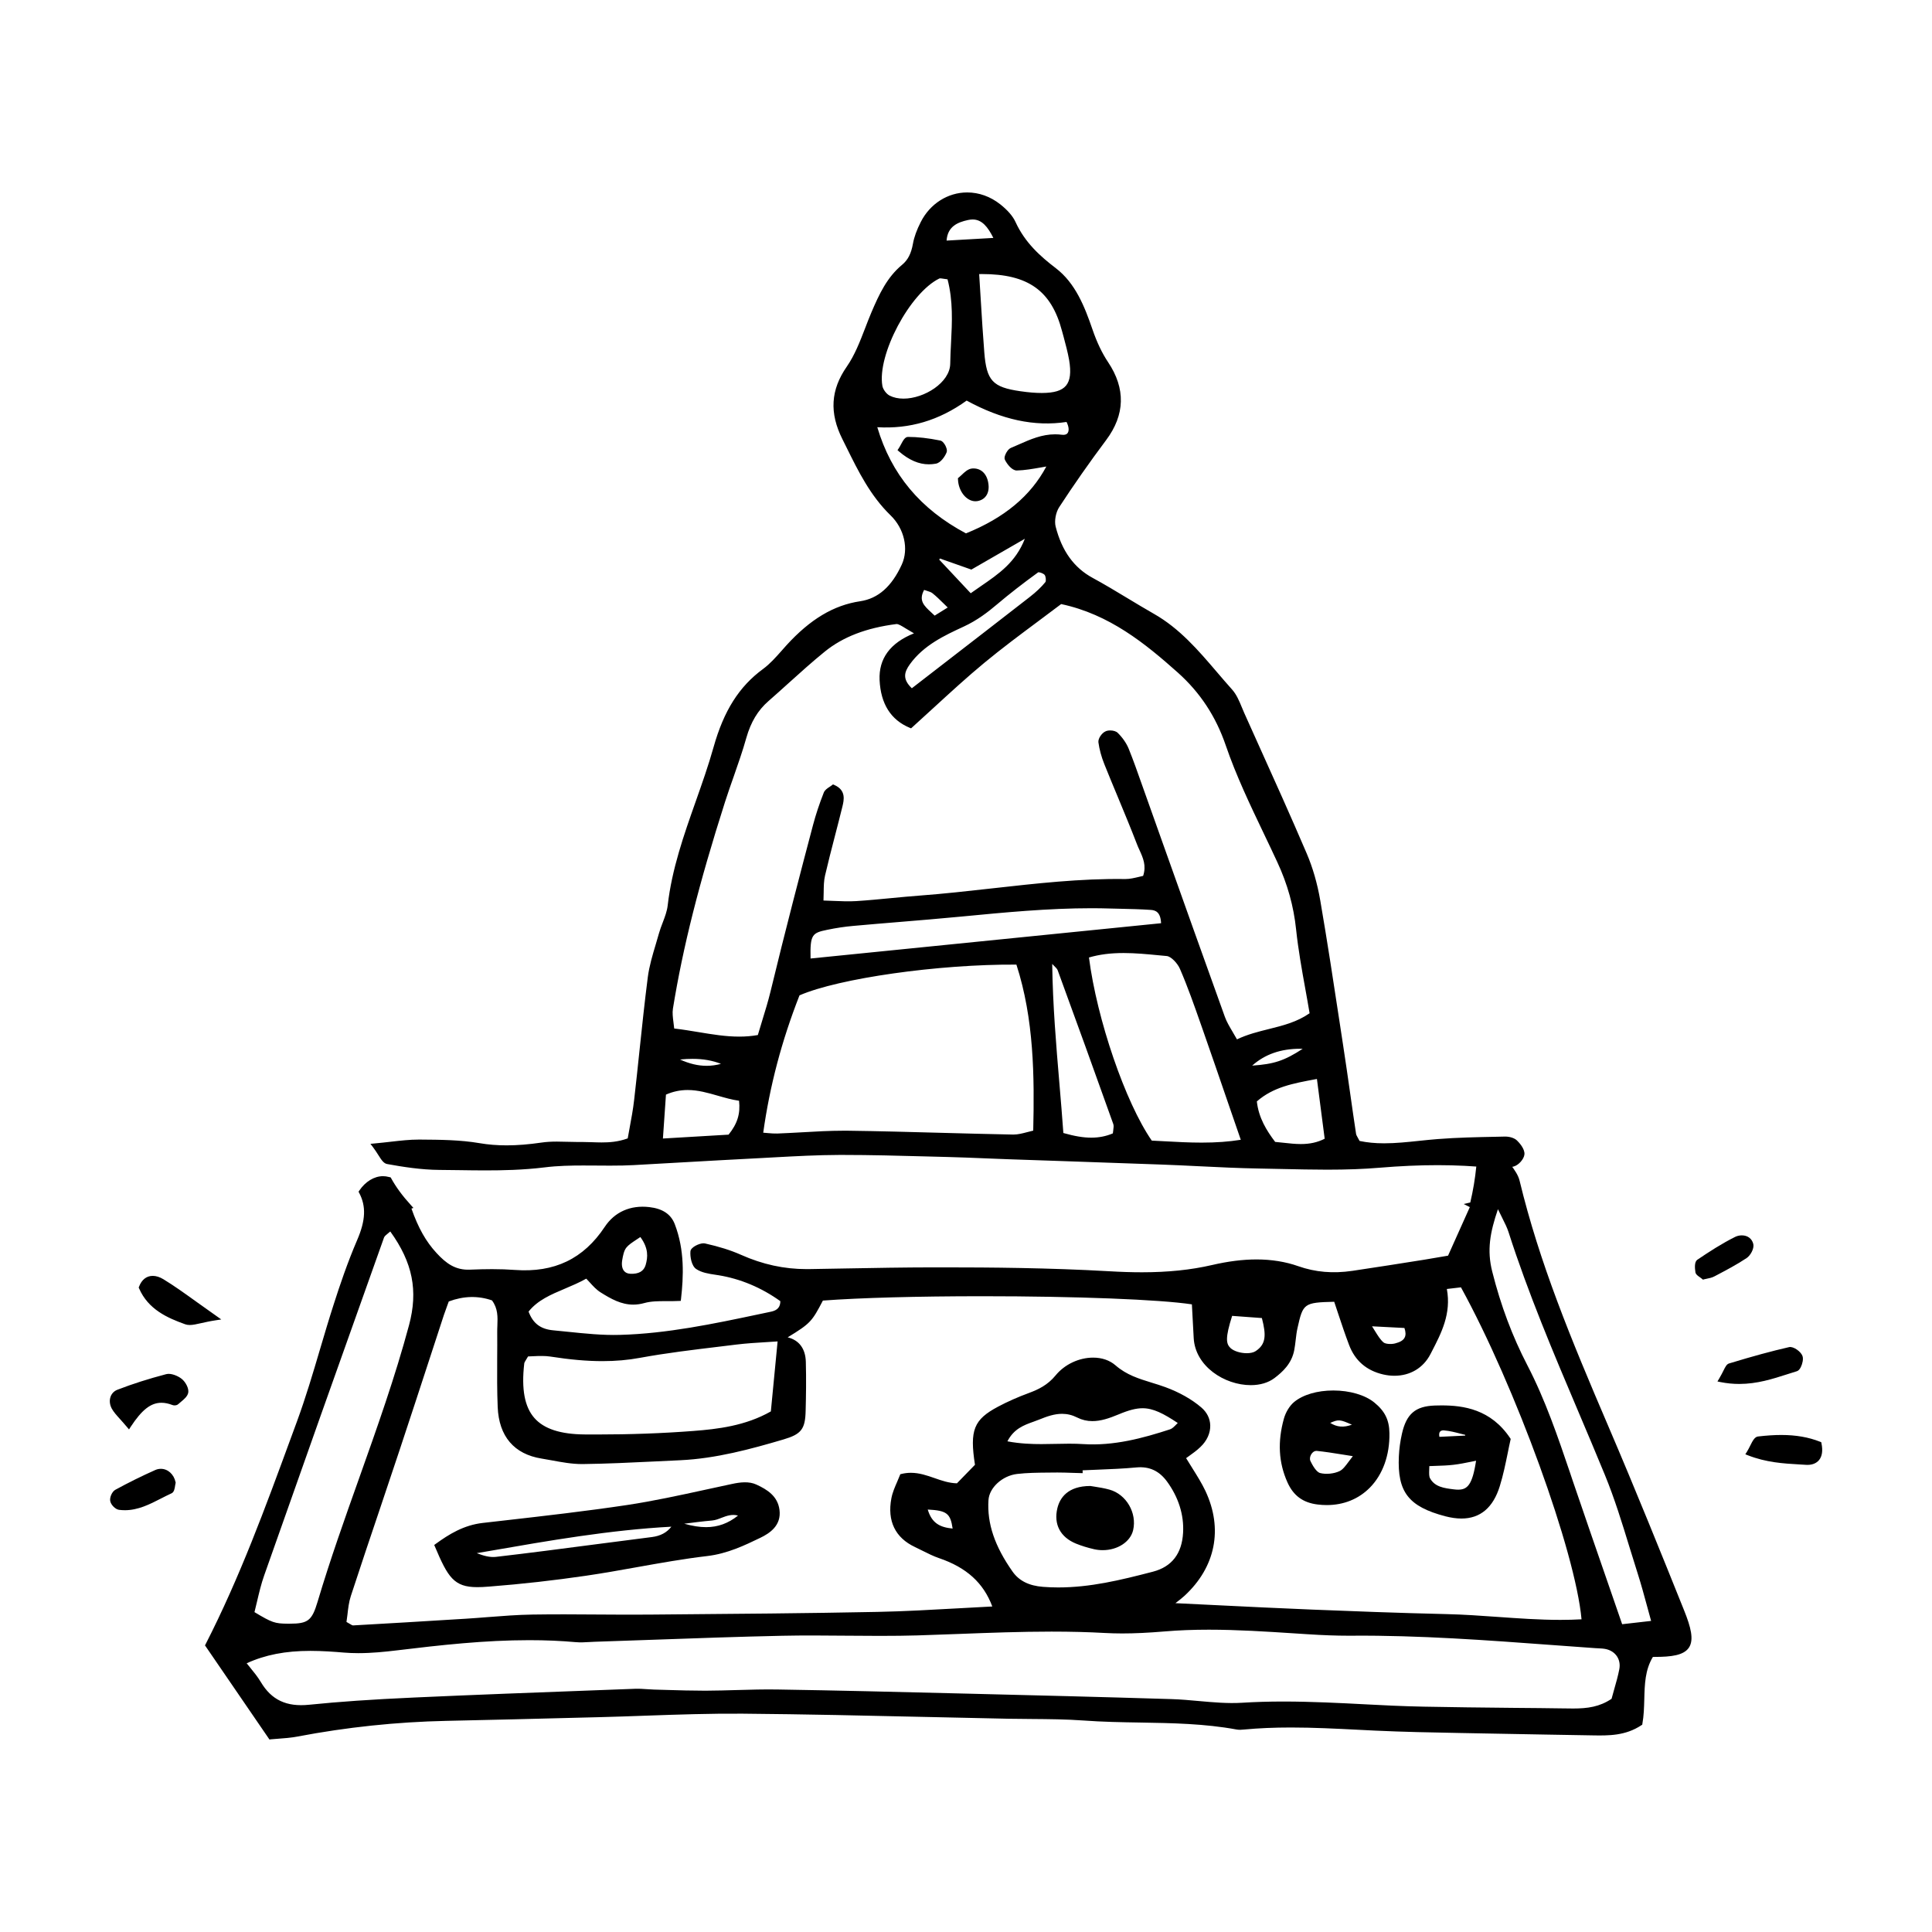 <?xml version="1.0" encoding="UTF-8"?>
<!-- Uploaded to: ICON Repo, www.iconrepo.com, Generator: ICON Repo Mixer Tools -->
<svg fill="#000000" width="800px" height="800px" version="1.1" viewBox="144 144 512 512" xmlns="http://www.w3.org/2000/svg">
 <g>
  <path d="m310.88 446.13c0.59-3.43 1.359-6.957 1.762-10.531 1.258-10.844 2.231-21.723 3.633-32.551 0.504-3.891 1.867-7.672 2.934-11.48 0.719-2.543 2.047-4.988 2.344-7.566 1.672-14.645 8.195-27.852 12.121-41.816 2.301-8.16 5.875-15.262 12.906-20.414 2.371-1.742 4.273-4.144 6.289-6.352 5.254-5.769 11.246-10.305 19.207-11.492 5.992-0.898 9.387-5.551 11.441-10.047 2.023-4.422 0.734-10.016-3.098-13.738-5.883-5.699-9.105-12.941-12.637-20.027-3.199-6.379-3.254-12.344 1.113-18.621 2.973-4.262 4.5-9.547 6.566-14.41 1.961-4.606 4.016-9.129 7.969-12.426 1.898-1.582 2.676-3.598 3.109-5.984 0.344-1.918 1.125-3.82 2.016-5.57 3.953-7.793 13.324-9.898 20.141-4.488 1.527 1.203 3.078 2.719 3.871 4.434 2.414 5.297 6.246 8.961 10.863 12.496 5.019 3.828 7.457 9.914 9.527 15.941 1.055 3.066 2.414 6.144 4.211 8.828 4.555 6.797 4.41 13.41-0.516 19.984-4.328 5.789-8.504 11.715-12.438 17.77-0.984 1.5-1.465 3.926-1.031 5.633 1.508 5.891 4.41 10.902 10.098 13.98 5.512 2.984 10.766 6.422 16.207 9.512 8.602 4.875 14.176 12.848 20.598 19.945 1.465 1.641 2.188 4.012 3.129 6.102 5.551 12.375 11.199 24.707 16.52 37.176 1.672 3.906 2.832 8.125 3.551 12.312 2.195 12.723 4.09 25.504 6.039 38.266 1.199 7.844 2.262 15.707 3.445 23.559 0.082 0.598 0.527 1.148 1.113 2.344 6.848 1.551 14.012 0.121 21.207-0.43 5.914-0.457 11.859-0.527 17.789-0.656 0.926-0.016 2.125 0.289 2.734 0.891 0.867 0.84 1.867 2.176 1.773 3.195-0.105 0.992-1.375 2.402-2.383 2.672-1.859 0.5-3.914 0.535-5.856 0.332-9.91-1.012-19.758-0.848-29.734-0.012-10.52 0.883-21.184 0.371-31.785 0.195-8.602-0.141-17.191-0.742-25.789-1.055-13.566-0.508-27.148-0.941-40.719-1.414-5.305-0.188-10.59-0.453-15.891-0.59-9.594-0.238-19.199-0.562-28.805-0.543-6.949 0.016-13.895 0.469-20.844 0.832-11.234 0.574-22.477 1.25-33.719 1.863-7.898 0.434-15.98-0.348-23.684 0.613-9.332 1.16-18.488 0.73-27.719 0.664-4.594-0.031-9.219-0.727-13.754-1.547-1.055-0.195-1.785-2.144-3.406-4.273 4.793-0.441 8.305-1.055 11.828-1.027 5.297 0.039 10.645 0.055 15.844 0.941 5.668 0.961 11.109 0.648 16.715-0.16 3.231-0.473 6.586-0.098 9.871-0.145 4.238-0.07 8.566 0.75 13.32-1.113zm76.762-134.19c-3.57-1.879-5.008-3.316-6.227-3.16-6.977 0.891-13.66 2.938-19.207 7.438-5.144 4.172-9.941 8.762-14.93 13.121-3.109 2.715-4.934 6.051-6.062 10.035-1.613 5.727-3.828 11.289-5.637 16.969-5.758 17.992-10.809 36.18-13.824 54.863-0.297 1.789 0.215 3.707 0.371 5.883 8.07 0.863 15.371 3.223 23.176 1.703 1.27-4.312 2.551-8.062 3.473-11.895 3.57-14.781 7.391-29.492 11.285-44.188 0.754-2.863 1.723-5.691 2.805-8.453 0.289-0.746 1.34-1.195 1.98-1.715 2.707 1.168 2.262 3.219 1.809 5.082-1.484 6.109-3.199 12.168-4.606 18.297-0.484 2.121-0.297 4.394-0.453 7.281 3.531 0.074 6.445 0.348 9.332 0.168 5.629-0.359 11.219-1.047 16.836-1.465 18.164-1.359 36.172-4.594 54.469-4.383 1.82 0.02 3.664-0.637 5.152-0.91 1.438-3.859-0.504-6.481-1.547-9.176-2.734-7.098-5.785-14.078-8.621-21.141-0.73-1.82-1.281-3.754-1.547-5.684-0.102-0.699 0.746-1.898 1.457-2.238 0.73-0.344 2.156-0.242 2.676 0.266 1.133 1.125 2.168 2.523 2.766 4 1.602 3.988 2.984 8.074 4.43 12.133 7.008 19.648 13.98 39.301 21.059 58.926 0.746 2.051 2.074 3.891 3.512 6.523 6.586-3.359 13.906-2.922 20.141-7.43-1.258-7.598-2.84-15.012-3.621-22.516-0.68-6.379-2.371-12.293-5.047-18.07-4.731-10.219-10.004-20.27-13.637-30.879-2.695-7.883-6.949-14.242-12.871-19.539-9.129-8.141-18.715-15.719-31.457-18.348-6.938 5.269-13.969 10.262-20.605 15.75-6.566 5.426-12.723 11.348-19.148 17.125-5.668-2.359-7.402-7.285-7.629-12.117-0.227-5.027 2.176-9.562 9.949-12.258zm26.152 87.098c-20.918-0.211-47.988 3.672-58.383 8.293-4.664 11.844-8.031 24.113-9.82 37.395 1.918 0.125 3.168 0.312 4.418 0.262 6.266-0.23 12.535-0.816 18.812-0.734 14.566 0.195 29.125 0.742 43.691 1.012 1.859 0.035 3.738-0.715 5.894-1.152 0.371-15.574 0.152-30.629-4.613-45.074zm59.816 47.496c-3.613-10.438-6.988-20.367-10.461-30.27-1.859-5.285-3.688-10.59-5.906-15.73-0.691-1.586-2.527-3.629-3.996-3.762-7.106-0.648-14.316-1.648-21.332 0.559 2.066 16.781 9.828 39.371 16.992 49.531 7.988 0.375 16.125 1.164 24.703-0.328zm-97.926-189.97c3.906 13.977 12.504 23.254 24.273 29.449 10.914-4.363 18.211-10.621 22.383-19.145-3.18 0.488-6.039 1.152-8.918 1.23-0.875 0.023-2.074-1.457-2.59-2.504-0.238-0.488 0.621-2.074 1.309-2.359 4.211-1.734 8.188-4.074 13.184-3.414 2.324 0.312 3.25-1.75 1.613-4.637-9.477 1.551-18.461-1.09-26.844-5.715-7.363 5.394-15.316 7.856-24.41 7.094zm76.625 132.64c0.012-2.797-0.867-4.488-3.285-4.66-3.621-0.246-7.25-0.273-10.883-0.379-13.246-0.379-26.398 0.891-39.551 2.16-9.516 0.918-19.051 1.613-28.586 2.469-2.293 0.207-4.594 0.559-6.856 1.027-4.625 0.945-5.117 1.867-4.922 8.852 31.387-3.164 62.762-6.316 94.082-9.469zm-49.457-173.14c0.504 7.629 0.855 14.508 1.406 21.387 0.621 7.809 2.469 9.742 10.055 10.832 1.961 0.281 3.945 0.484 5.926 0.473 6.621-0.02 8.828-2.731 7.656-9.473-0.453-2.602-1.199-5.144-1.879-7.699-2.973-11.18-9.527-15.867-23.164-15.52zm-7.281 1.426c-1.613-0.152-2.383-0.469-2.871-0.227-7.961 3.848-16.934 20.66-15.438 29.113 0.195 1.117 1.211 2.481 2.223 2.996 5.945 3.043 16.828-2.379 16.934-8.949 0.113-7.496 1.32-15.141-0.848-22.934zm29.668 227.23c5.371 1.562 9.754 2.062 14.246 0.047 0.059-1.176 0.402-2.227 0.102-3.059-4.852-13.613-9.766-27.207-14.73-40.777-0.289-0.766-1.145-1.324-2.625-2.973 0.117 16.219 1.887 31.082 3.008 46.762zm-39.625-117.56c10.707-8.277 21.156-16.34 31.59-24.449 1.559-1.215 3.047-2.559 4.293-4.082 0.422-0.527 0.297-2.031-0.188-2.644-0.453-0.605-2.035-1.152-2.469-0.836-3.727 2.699-7.402 5.512-10.922 8.488-2.727 2.312-5.391 4.312-8.816 5.883-5.254 2.43-10.785 5.082-14.445 10.152-1.816 2.516-2.184 4.727 0.957 7.488zm107.89 102.07c-6.535 1.219-12.297 2.106-17.055 6.402 0.422 4.609 2.57 8.137 5.164 11.547 4.812 0.402 9.301 1.551 14.07-1.078-0.715-5.539-1.414-10.984-2.18-16.871zm-174.46 17.121c7.227-0.422 13-0.766 18.344-1.082 2.656-3.215 3.551-6.176 3.004-10.098-6.609-0.766-12.73-5.082-20.461-1.484-0.254 3.707-0.523 7.5-0.887 12.664zm82.133-144.36c6.492-4.695 12.723-7.707 15.516-16.539-6.16 3.551-10.891 6.273-15.332 8.832-3.219-1.129-5.863-2.066-8.52-3.004-0.238 0.363-0.465 0.719-0.699 1.078 2.809 2.981 5.613 5.969 9.035 9.633zm7.008-94.398c-1.91-4.035-3.926-6.699-7.742-5.875-3.004 0.648-6.184 1.926-6.195 6.672 4.363-0.254 8.496-0.484 13.938-0.797zm66.086 219.48c7.637-0.371 10.418-1.309 16.777-5.644-7.035-0.594-12.617 1.281-16.777 5.644zm-137.54-1.066c-4.656-2.336-9.551-2.289-14.555-1.598 4.559 2.5 9.328 3.562 14.555 1.598zm59.387-120.93c-1.828-1.738-3.141-3.144-4.613-4.336-0.68-0.543-1.672-0.684-2.871-1.148-2.551 4.18 0.578 5.856 2.984 8.293 1.426-0.895 2.707-1.688 4.5-2.809z" fill-rule="evenodd"/>
  <path d="m272.81 454.17c-2.414 0-4.812-0.035-7.215-0.07-1.715-0.023-3.426-0.051-5.144-0.059-4.832-0.035-9.715-0.805-13.855-1.559-0.938-0.172-1.527-1.109-2.352-2.41-0.402-0.629-0.855-1.352-1.414-2.086l-0.66-0.855 1.074-0.102c1.566-0.141 2.984-0.309 4.316-0.457 2.695-0.309 5.027-0.57 7.371-0.57h0.539c5.152 0.035 10.469 0.07 15.598 0.945 2.324 0.398 4.684 0.586 7.203 0.586 2.828 0 5.785-0.238 9.332-0.75 1.16-0.168 2.414-0.246 3.965-0.246 0.898 0 1.789 0.023 2.684 0.051 0.887 0.023 1.762 0.051 2.656 0.051l1.199-0.004c0.875 0 1.754 0.031 2.644 0.059 0.887 0.031 1.785 0.066 2.684 0.066 1.988 0 4.348-0.133 6.918-1.074 0.156-0.945 0.332-1.895 0.516-2.852 0.441-2.387 0.906-4.852 1.18-7.309 0.504-4.332 0.961-8.68 1.414-13.02 0.68-6.41 1.375-13.039 2.211-19.543 0.383-2.938 1.25-5.828 2.086-8.629 0.297-0.977 0.578-1.953 0.855-2.934 0.277-0.984 0.641-1.953 1.004-2.891 0.598-1.566 1.152-3.047 1.328-4.578 1.094-9.613 4.309-18.723 7.422-27.531 1.652-4.684 3.367-9.531 4.727-14.379 2.727-9.684 6.769-16.078 13.125-20.738 1.82-1.336 3.406-3.129 4.938-4.856 0.414-0.473 0.836-0.945 1.25-1.41 6.316-6.922 12.523-10.637 19.574-11.684 4.731-0.711 8.324-3.883 10.992-9.703 1.898-4.152 0.68-9.523-2.973-13.062-5.344-5.18-8.551-11.684-11.656-17.973l-1.102-2.215c-3.492-6.961-3.117-13.074 1.168-19.227 2.098-3.023 3.492-6.656 4.852-10.168 0.527-1.391 1.074-2.781 1.641-4.137 2.125-4.984 4.191-9.371 8.137-12.652 1.559-1.289 2.43-2.977 2.902-5.633 0.312-1.738 0.992-3.617 2.074-5.738 2.449-4.828 7.164-7.824 12.297-7.824 3.129 0 6.152 1.09 8.758 3.141 1.969 1.566 3.324 3.129 4.027 4.648 2.519 5.527 6.621 9.164 10.688 12.273 5.195 3.961 7.648 10.184 9.723 16.223 1.16 3.402 2.559 6.324 4.141 8.688 4.684 6.992 4.516 13.949-0.527 20.676-4.438 5.93-8.609 11.898-12.418 17.738-0.918 1.402-1.328 3.668-0.953 5.152 1.652 6.481 4.863 10.926 9.809 13.609 3.129 1.699 6.238 3.57 9.23 5.379 2.281 1.375 4.644 2.801 6.988 4.137 6.82 3.871 11.809 9.707 16.641 15.359 1.352 1.582 2.707 3.168 4.09 4.707 1.188 1.328 1.91 3.066 2.602 4.746 0.207 0.508 0.414 1.023 0.641 1.512l3.356 7.465c4.387 9.715 8.918 19.754 13.176 29.715 1.602 3.75 2.816 7.934 3.594 12.445 1.867 10.844 3.551 21.902 5.176 32.598l0.867 5.684c0.68 4.379 1.301 8.77 1.93 13.156 0.492 3.465 0.984 6.938 1.516 10.41 0.031 0.273 0.207 0.586 0.465 1.047 0.145 0.242 0.297 0.523 0.465 0.855 1.969 0.418 4.09 0.629 6.504 0.629 3.047 0 6.227-0.332 9.289-0.656 1.652-0.172 3.305-0.344 4.957-0.473 5.152-0.402 10.418-0.508 15.508-0.609l2.324-0.051h0.012c1.082 0 2.414 0.328 3.148 1.062 0.492 0.48 2.106 2.172 1.949 3.68-0.125 1.246-1.559 2.848-2.828 3.188-1.723 0.469-3.797 0.586-6.062 0.352-9.113-0.934-18.512-0.941-29.617-0.016-4.109 0.344-8.496 0.508-13.785 0.508-3.984 0-8.051-0.098-11.977-0.18-2.035-0.051-4.066-0.098-6.09-0.125-5.316-0.09-10.707-0.352-15.922-0.609-3.293-0.16-6.594-0.324-9.879-0.441-8.652-0.324-17.289-0.613-25.926-0.91-4.938-0.168-9.859-0.332-14.793-0.504-2.023-0.074-4.074-0.156-6.102-0.238-3.266-0.137-6.523-0.266-9.777-0.352l-5.812-0.152c-7.246-0.195-14.73-0.395-22.102-0.395h-0.875c-5.758 0.016-11.621 0.332-17.289 0.641l-3.512 0.191c-7.133 0.363-14.246 0.766-21.363 1.168-4.121 0.23-8.246 0.465-12.359 0.695-1.82 0.102-3.75 0.141-6.258 0.141-1.188 0-2.383-0.012-3.57-0.02-1.188-0.012-2.371-0.016-3.551-0.016-3.078 0-6.711 0.055-10.262 0.504-5.742 0.703-11.285 0.793-15.465 0.793zm-28.422-6.043c0.324 0.465 0.598 0.906 0.855 1.316 0.59 0.926 1.145 1.793 1.566 1.875 4.086 0.742 8.898 1.508 13.648 1.535 1.723 0.012 3.445 0.035 5.152 0.059 2.394 0.035 4.793 0.07 7.195 0.07 4.152 0 9.645-0.098 15.289-0.797 3.633-0.449 7.301-0.508 10.418-0.508 1.18 0 2.371 0.012 3.562 0.02 1.18 0.004 2.371 0.016 3.562 0.016 2.481 0 4.398-0.039 6.191-0.141 4.121-0.227 8.238-0.457 12.359-0.695 7.113-0.402 14.238-0.805 21.363-1.168l3.512-0.188c5.688-0.312 11.562-0.629 17.355-0.645h0.875c7.379 0 14.879 0.203 22.133 0.398l5.812 0.152c3.266 0.086 6.535 0.223 9.789 0.352 2.035 0.086 4.066 0.168 6.102 0.238 4.934 0.176 9.859 0.344 14.781 0.508 8.652 0.297 17.289 0.59 25.938 0.91 3.305 0.121 6.606 0.281 9.898 0.441 5.203 0.258 10.59 0.523 15.879 0.609 2.035 0.035 4.066 0.082 6.102 0.125 3.914 0.086 7.969 0.18 11.945 0.18 5.254 0 9.602-0.156 13.68-0.5 11.211-0.938 20.676-0.922 29.844 0.012 2.117 0.223 4.055 0.109 5.637-0.312 0.777-0.211 1.867-1.422 1.949-2.16 0.059-0.629-0.578-1.719-1.594-2.707-0.422-0.418-1.359-0.719-2.242-0.719l-2.383 0.047c-5.078 0.105-10.324 0.207-15.445 0.605-1.641 0.125-3.285 0.301-4.922 0.473-3.098 0.324-6.309 0.66-9.418 0.66-2.609 0-4.914-0.23-7.043-0.715l-0.266-0.066-0.125-0.258c-0.215-0.422-0.402-0.766-0.559-1.059-0.309-0.539-0.539-0.969-0.609-1.457-0.523-3.465-1.023-6.938-1.516-10.41-0.629-4.387-1.258-8.766-1.93-13.145l-0.867-5.68c-1.613-10.691-3.293-21.746-5.164-32.57-0.766-4.418-1.949-8.52-3.523-12.184-4.242-9.957-8.766-19.984-13.156-29.695l-3.367-7.465c-0.215-0.508-0.434-1.027-0.648-1.547-0.648-1.586-1.328-3.231-2.383-4.402-1.395-1.547-2.754-3.141-4.109-4.727-4.762-5.57-9.684-11.336-16.312-15.098-2.371-1.344-4.731-2.769-7.019-4.152-2.992-1.805-6.082-3.668-9.191-5.352-5.254-2.848-8.652-7.547-10.387-14.359-0.465-1.805 0.02-4.43 1.113-6.102 3.82-5.859 8.012-11.848 12.469-17.805 4.762-6.367 4.922-12.68 0.492-19.301-1.641-2.453-3.09-5.465-4.281-8.961-2.016-5.863-4.387-11.898-9.332-15.664-4.18-3.203-8.422-6.961-11.039-12.723-0.621-1.352-1.859-2.766-3.688-4.211-2.383-1.883-5.152-2.883-8.012-2.883-4.75 0-8.961 2.68-11.234 7.176-1.031 2.019-1.672 3.789-1.969 5.41-0.371 2.09-1.062 4.473-3.305 6.344-3.75 3.109-5.75 7.359-7.805 12.195-0.57 1.344-1.102 2.719-1.633 4.098-1.375 3.578-2.805 7.281-4.988 10.418-4.004 5.758-4.348 11.48-1.082 18.016l1.102 2.223c3.059 6.195 6.227 12.605 11.426 17.645 4.004 3.883 5.336 9.809 3.231 14.41-2.805 6.133-6.812 9.621-11.906 10.383-6.836 1.027-12.656 4.516-18.844 11.309-0.422 0.457-0.848 0.926-1.258 1.395-1.57 1.777-3.199 3.617-5.129 5.031-6.121 4.488-10.027 10.691-12.688 20.098-1.367 4.887-3.09 9.75-4.742 14.453-3.09 8.746-6.277 17.793-7.352 27.27-0.195 1.684-0.805 3.301-1.406 4.867-0.344 0.91-0.699 1.863-0.961 2.797-0.277 0.984-0.57 1.965-0.867 2.949-0.828 2.754-1.684 5.606-2.047 8.445-0.836 6.488-1.535 13.109-2.207 19.52-0.465 4.344-0.918 8.691-1.426 13.027-0.277 2.5-0.734 4.988-1.188 7.391-0.195 1.062-0.395 2.121-0.57 3.168l-0.059 0.332-0.309 0.121c-2.891 1.133-5.606 1.273-7.664 1.273-0.918 0-1.828-0.031-2.727-0.066-0.887-0.035-1.754-0.059-2.609-0.059l-1.199 0.004c-0.906 0-1.797-0.023-2.684-0.051-0.887-0.023-1.773-0.051-2.656-0.051-1.484 0-2.695 0.074-3.789 0.23-3.613 0.523-6.629 0.766-9.508 0.766-2.59 0-5.008-0.195-7.402-0.605-5.027-0.855-10.305-0.891-15.402-0.926h-0.539c-2.273 0-4.574 0.262-7.246 0.562-1.035 0.117-2.133 0.242-3.297 0.359zm244.35 0.25c-1.582 0-3.199-0.176-4.75-0.352-0.805-0.086-1.613-0.18-2.43-0.246l-0.258-0.02-0.156-0.211c-2.481-3.254-4.832-6.941-5.273-11.855l-0.031-0.297 0.215-0.203c4.637-4.191 10.066-5.195 16.355-6.363l1.602-0.297 2.312 17.895-0.344 0.195c-2.172 1.199-4.465 1.754-7.242 1.754zm-6.805-1.758c0.73 0.066 1.457 0.145 2.188 0.223 1.602 0.176 3.098 0.344 4.625 0.344 2.414 0 4.418-0.449 6.309-1.41l-2.055-15.836-0.363 0.066c-6 1.117-11.211 2.082-15.559 5.879 0.477 4.367 2.586 7.742 4.856 10.734zm-19.484 1.379c-3.375 0-6.723-0.18-9.961-0.363-1.199-0.066-2.402-0.133-3.602-0.188l-0.297-0.016-0.168-0.238c-7.203-10.211-15.023-33.02-17.094-49.801l-0.059-0.488 0.473-0.152c2.961-0.934 6.238-1.387 10.027-1.387 3.168 0 6.379 0.312 9.488 0.609l2.047 0.195c1.84 0.168 3.797 2.5 4.5 4.117 2.074 4.828 3.848 9.863 5.562 14.742l0.352 1.023c2.344 6.676 4.644 13.367 6.996 20.219l3.688 10.723-0.691 0.117c-3.461 0.605-7.043 0.887-11.262 0.887zm-13.219-1.723c1.113 0.051 2.211 0.109 3.324 0.172 3.219 0.18 6.555 0.359 9.891 0.359 3.871 0 7.184-0.238 10.375-0.75l-3.238-9.395c-2.352-6.848-4.644-13.539-6.988-20.207l-0.363-1.027c-1.703-4.852-3.457-9.875-5.531-14.66-0.621-1.457-2.332-3.301-3.5-3.406l-2.047-0.191c-3.078-0.297-6.266-0.605-9.375-0.605-3.512 0-6.445 0.379-9.191 1.184 2.113 16.445 9.66 38.441 16.645 48.527zm-130.83 0.715 0.051-0.68c0.352-5.164 0.621-8.957 0.875-12.664l0.031-0.348 0.312-0.145c2.125-0.988 4.273-1.473 6.555-1.473 2.922 0 5.668 0.789 8.324 1.551 2.016 0.578 3.926 1.125 5.894 1.355l0.465 0.051 0.059 0.457c0.578 4.051-0.363 7.211-3.129 10.559l-0.156 0.195-0.258 0.016zm2.086-12.906c-0.238 3.438-0.484 6.977-0.805 11.637l17.398-1.027c2.344-2.902 3.16-5.551 2.777-8.984-1.918-0.266-3.797-0.812-5.629-1.336-2.578-0.742-5.246-1.508-8-1.508-2.004 0.004-3.883 0.402-5.742 1.219zm112.73 12.602c-2.301 0-4.82-0.43-8.137-1.395l-0.395-0.117-0.039-0.418c-0.312-4.555-0.699-9.035-1.082-13.508-0.906-10.699-1.84-21.758-1.918-33.293l-0.012-1.566 1.043 1.164c0.551 0.605 1.004 1.059 1.387 1.438 0.68 0.68 1.133 1.129 1.352 1.738 4.871 13.273 9.828 26.992 14.742 40.777 0.258 0.695 0.156 1.441 0.051 2.227-0.051 0.336-0.102 0.695-0.117 1.062l-0.012 0.363-0.344 0.152c-2.07 0.926-4.207 1.375-6.519 1.375zm-7.414-2.426c3.004 0.852 5.305 1.234 7.41 1.234 2.023 0 3.894-0.367 5.707-1.133 0.031-0.273 0.059-0.535 0.102-0.789 0.09-0.664 0.168-1.25 0.02-1.668-4.922-13.777-9.871-27.496-14.742-40.773-0.125-0.359-0.492-0.715-1.082-1.301-0.117-0.117-0.238-0.238-0.371-0.371 0.156 10.941 1.043 21.484 1.91 31.691 0.367 4.34 0.734 8.691 1.047 13.109zm-13.145 1.598c-6.555-0.121-12.949-0.293-19.355-0.465-8.02-0.211-16.324-0.438-24.48-0.551-4.074-0.047-8.238 0.176-12.242 0.406-2.188 0.121-4.367 0.242-6.543 0.324-0.836 0.023-1.715-0.039-2.754-0.125-0.523-0.047-1.082-0.098-1.723-0.137l-0.641-0.047 0.09-0.629c1.734-12.781 4.949-25.059 9.848-37.527l0.09-0.227 0.227-0.102c10.184-4.527 36.27-8.352 56.977-8.352 0.551 0 1.102 0.004 1.652 0.012l0.422 0.004 0.137 0.402c4.922 14.914 4.996 30.539 4.644 45.273l-0.012 0.48-0.465 0.098c-0.699 0.141-1.359 0.316-2.004 0.488-1.324 0.344-2.586 0.672-3.867 0.672zm-45.07-2.207c0.414 0 0.828 0 1.25 0.004 8.156 0.105 16.473 0.332 24.488 0.551 6.402 0.172 12.801 0.344 19.199 0.465h0.012c1.25 0 2.43-0.312 3.68-0.641 0.523-0.137 1.055-0.277 1.602-0.402 0.332-14.355 0.215-29.543-4.457-43.996-20.637-0.133-47.074 3.629-57.484 8.148-4.742 12.098-7.879 24.012-9.613 36.395 0.402 0.031 0.766 0.066 1.125 0.098 0.984 0.086 1.789 0.152 2.602 0.125 2.176-0.082 4.348-0.203 6.523-0.324 3.629-0.215 7.379-0.422 11.074-0.422zm105.22-15.895 1.023-1.078c4.273-4.473 10.035-6.438 17.27-5.824l1.664 0.141-1.375 0.941c-6.465 4.398-9.34 5.367-17.094 5.75zm15.754-5.824c-5.164 0-9.344 1.465-12.723 4.469 5.793-0.395 8.531-1.293 13.391-4.457-0.227-0.012-0.453-0.012-0.668-0.012zm-157.29 5.707c-3.012 0-6.09-0.887-9.387-2.699l-1.57-0.863 1.785-0.25c2.047-0.277 3.828-0.414 5.441-0.414 3.582 0 6.672 0.68 9.457 2.074l1.211 0.613-1.27 0.48c-1.867 0.703-3.769 1.059-5.668 1.059zm-7.062-2.859c2.457 1.117 4.781 1.672 7.062 1.672 1.27 0 2.539-0.176 3.797-0.52-2.254-0.891-4.731-1.324-7.535-1.324-1.031-0.004-2.125 0.055-3.324 0.172zm147.11-3.766-0.266-0.508c-0.492-0.887-0.953-1.684-1.406-2.434-0.875-1.484-1.641-2.769-2.156-4.176-5.512-15.297-10.973-30.617-16.434-45.934l-5.656-15.898c-1.062-3.039-2.168-6.176-3.394-9.199-0.523-1.293-1.457-2.644-2.625-3.805-0.145-0.145-0.598-0.297-1.168-0.297-0.324 0-0.629 0.051-0.828 0.145-0.539 0.258-1.168 1.238-1.125 1.617 0.238 1.777 0.746 3.641 1.508 5.543 1.16 2.883 2.352 5.754 3.543 8.625 1.703 4.09 3.465 8.316 5.078 12.523 0.195 0.504 0.434 1.008 0.66 1.516 1.004 2.215 2.144 4.727 0.898 8.074l-0.117 0.312-0.332 0.066c-0.441 0.082-0.926 0.203-1.414 0.316-1.16 0.289-2.457 0.605-3.777 0.605-0.66-0.004-1.23-0.012-1.797-0.012-11.219 0-22.547 1.266-33.504 2.484-6.277 0.699-12.773 1.426-19.18 1.906-2.519 0.188-5.039 0.43-7.547 0.672-3.047 0.293-6.191 0.594-9.301 0.789-1.969 0.125-3.945 0.039-6.121-0.051-1.043-0.047-2.117-0.09-3.254-0.117l-0.621-0.016 0.039-0.613c0.051-0.941 0.059-1.82 0.082-2.644 0.02-1.742 0.039-3.25 0.383-4.734 0.805-3.512 1.734-7.059 2.621-10.484 0.68-2.606 1.352-5.211 1.996-7.82 0.465-1.953 0.641-3.332-1.18-4.254-0.125 0.098-0.258 0.188-0.402 0.277-0.441 0.293-0.945 0.625-1.082 0.961-1.168 2.996-2.074 5.742-2.785 8.395-3.199 12.066-7.371 27.992-11.285 44.176-0.621 2.594-1.406 5.141-2.223 7.836-0.414 1.32-0.828 2.676-1.238 4.09l-0.105 0.348-0.352 0.07c-1.762 0.344-3.562 0.508-5.512 0.508-3.688 0-7.246-0.59-11.012-1.211-2.211-0.367-4.508-0.746-6.836-0.996l-0.492-0.055-0.074-0.484c-0.051-0.711-0.137-1.391-0.227-2.051-0.176-1.379-0.344-2.691-0.137-3.969 2.637-16.277 6.906-33.227 13.844-54.949 0.73-2.297 1.547-4.606 2.324-6.836 1.152-3.293 2.352-6.711 3.316-10.113 1.258-4.43 3.238-7.707 6.238-10.324 1.762-1.547 3.512-3.117 5.254-4.695 3.129-2.82 6.359-5.738 9.691-8.438 4.988-4.051 11.375-6.519 19.504-7.562 0.945-0.133 1.91 0.457 3.394 1.371 0.828 0.52 1.859 1.152 3.199 1.848l1.211 0.641-1.301 0.453c-6.68 2.312-9.801 6.133-9.547 11.672 0.266 5.656 2.602 9.508 6.918 11.445 1.867-1.688 3.719-3.387 5.566-5.082 4.301-3.949 8.746-8.035 13.305-11.805 4.637-3.828 9.551-7.488 14.309-11.023 2.106-1.566 4.223-3.144 6.328-4.742l0.215-0.168 0.258 0.059c13.203 2.727 22.918 10.625 31.734 18.488 6.07 5.426 10.332 11.895 13.039 19.789 2.727 7.961 6.445 15.742 10.047 23.27 1.199 2.516 2.402 5.027 3.57 7.547 2.754 5.949 4.418 11.922 5.09 18.262 0.551 5.234 1.516 10.551 2.438 15.688 0.402 2.254 0.805 4.516 1.188 6.793l0.059 0.363-0.309 0.215c-3.621 2.625-7.637 3.621-11.523 4.586-2.902 0.719-5.894 1.473-8.691 2.891zm-33.109-83.438c0.848 0 1.602 0.242 2.004 0.641 1.289 1.266 2.312 2.762 2.902 4.203 1.23 3.047 2.344 6.203 3.414 9.25l5.656 15.895c5.453 15.316 10.914 30.637 16.426 45.934 0.473 1.301 1.211 2.539 2.055 3.977 0.363 0.613 0.746 1.266 1.145 1.969 2.754-1.32 5.637-2.035 8.434-2.731 3.828-0.953 7.457-1.859 10.812-4.188-0.352-2.152-0.746-4.281-1.125-6.41-0.938-5.164-1.891-10.5-2.449-15.773-0.648-6.207-2.281-12.062-4.988-17.879-1.16-2.519-2.363-5.027-3.562-7.535-3.613-7.559-7.352-15.375-10.098-23.402-2.637-7.691-6.793-14.008-12.699-19.285-8.641-7.703-18.148-15.441-30.918-18.156-2.035 1.547-4.086 3.062-6.121 4.586-4.742 3.527-9.645 7.18-14.246 10.988-4.543 3.754-8.973 7.828-13.273 11.766-1.941 1.785-3.883 3.57-5.856 5.344l-0.277 0.246-0.352-0.141c-5.008-2.082-7.691-6.332-7.992-12.637-0.258-5.699 2.805-9.863 9.113-12.395-0.828-0.469-1.516-0.898-2.117-1.258-1.18-0.73-1.961-1.211-2.5-1.211-8.02 1.02-14.207 3.406-19.02 7.309-3.305 2.68-6.523 5.586-9.645 8.398-1.742 1.578-3.492 3.152-5.273 4.707-2.816 2.457-4.676 5.551-5.875 9.754-0.961 3.438-2.168 6.863-3.324 10.184-0.785 2.223-1.594 4.523-2.324 6.805-6.918 21.664-11.18 38.555-13.805 54.777-0.176 1.113-0.02 2.332 0.145 3.629 0.082 0.523 0.145 1.066 0.195 1.629 2.195 0.25 4.336 0.609 6.422 0.953 3.707 0.613 7.215 1.195 10.809 1.195 1.734 0 3.356-0.137 4.934-0.418 0.383-1.293 0.766-2.539 1.133-3.754 0.828-2.68 1.602-5.211 2.223-7.766 3.914-16.191 8.086-32.129 11.285-44.199 0.719-2.695 1.633-5.481 2.828-8.52 0.277-0.695 0.945-1.145 1.547-1.531 0.227-0.137 0.434-0.277 0.609-0.422l0.289-0.23 0.332 0.145c3.211 1.391 2.578 4.027 2.156 5.769-0.641 2.621-1.32 5.231-1.996 7.836-0.887 3.422-1.797 6.957-2.609 10.453-0.312 1.367-0.332 2.816-0.352 4.492-0.02 0.656-0.02 1.352-0.051 2.082 0.926 0.023 1.809 0.059 2.664 0.102 2.125 0.09 4.066 0.172 6 0.051 3.078-0.195 6.219-0.5 9.25-0.789 2.519-0.242 5.047-0.484 7.578-0.672 6.387-0.48 12.871-1.199 19.141-1.906 11.551-1.285 23.469-2.66 35.367-2.481 1.238 0 2.418-0.293 3.562-0.562 0.395-0.102 0.777-0.191 1.152-0.273 0.898-2.731-0.012-4.734-0.973-6.856-0.246-0.527-0.484-1.055-0.68-1.582-1.613-4.191-3.375-8.41-5.066-12.496-1.199-2.871-2.394-5.75-3.551-8.641-0.797-1.984-1.328-3.949-1.582-5.82-0.125-1.004 0.898-2.43 1.789-2.856 0.348-0.199 0.816-0.293 1.328-0.293zm-80.547 61.75-0.02-0.641c-0.195-6.938 0.215-8.387 5.391-9.453 2.371-0.488 4.707-0.836 6.926-1.039 4.066-0.367 8.117-0.699 12.184-1.039 5.371-0.441 10.934-0.906 16.395-1.43l0.227-0.02c12.871-1.238 26.172-2.519 39.398-2.141 0.953 0.023 1.91 0.047 2.863 0.07 2.637 0.059 5.359 0.121 8.039 0.309 2.602 0.18 3.848 1.898 3.84 5.254v0.535zm75.625-14.637c-11.504 0-23.156 1.117-34.422 2.203l-0.215 0.02c-5.473 0.523-11.027 0.988-16.414 1.43-4.055 0.332-8.117 0.672-12.172 1.039-2.188 0.195-4.469 0.535-6.801 1.02-3.996 0.82-4.606 1.199-4.457 7.613l92.891-9.352c-0.125-2.934-1.438-3.438-2.727-3.527-2.644-0.18-5.352-0.242-7.981-0.301-0.953-0.023-1.918-0.047-2.871-0.07-1.613-0.051-3.215-0.074-4.832-0.074zm-47.699-56.758-0.363-0.324c-3.777-3.336-2.656-6.062-1.055-8.281 3.848-5.332 9.848-8.113 14.68-10.344 3.531-1.629 6.266-3.75 8.68-5.801 3.199-2.707 6.793-5.492 10.953-8.516 0.195-0.137 0.441-0.211 0.734-0.211 0.797 0 2.066 0.504 2.57 1.164 0.598 0.781 0.797 2.594 0.168 3.375-1.113 1.375-2.551 2.742-4.387 4.176-7.961 6.191-15.941 12.359-24.031 18.609zm33.629-32.277c-0.059 0-0.082 0.012-0.082 0.012-4.102 2.977-7.664 5.75-10.832 8.434-2.488 2.106-5.297 4.289-8.953 5.977-4.949 2.289-10.559 4.875-14.219 9.957-1.547 2.137-1.988 3.969 0.516 6.363l7.152-5.531c8.098-6.254 16.066-12.414 24.031-18.609 1.773-1.375 3.141-2.68 4.203-3.988 0.227-0.277 0.145-1.465-0.188-1.906-0.25-0.324-1.137-0.707-1.629-0.707zm-27.691 13-0.332-0.344c-0.371-0.371-0.754-0.73-1.145-1.078-2.137-1.965-4.336-3.996-1.93-7.941l0.258-0.422 0.465 0.18c0.383 0.152 0.754 0.262 1.102 0.371 0.746 0.238 1.387 0.434 1.93 0.871 1.031 0.84 1.98 1.77 3.078 2.84 0.484 0.48 1.004 0.984 1.57 1.527l0.559 0.527zm-2.625-8.316c-1.516 2.82-0.051 4.176 1.961 6.027 0.277 0.258 0.559 0.516 0.836 0.781l3.457-2.152c-0.363-0.348-0.711-0.684-1.031-1.008-1.074-1.055-1.996-1.965-3.004-2.766-0.352-0.293-0.867-0.453-1.527-0.66-0.227-0.066-0.453-0.141-0.691-0.223zm12.191 2.453-0.352-0.383c-3.426-3.656-6.227-6.648-9.035-9.633l-0.324-0.344 1.211-1.863 8.711 3.066 16.426-9.457-0.465 1.457c-2.418 7.664-7.453 11.117-12.773 14.773-0.973 0.672-1.969 1.352-2.973 2.074zm-8.195-10.488c2.602 2.766 5.215 5.562 8.352 8.914 0.855-0.621 1.723-1.203 2.559-1.785 4.996-3.426 9.344-6.418 11.789-12.652l-14.176 8.168-8.332-2.934zm7.023-5.644-0.246-0.125c-12.801-6.742-20.844-16.488-24.562-29.816l-0.227-0.828 0.848 0.07c8.766 0.727 16.57-1.543 24.023-6.988l0.309-0.223 0.344 0.188c9.387 5.184 18.027 7.031 26.449 5.648l0.402-0.066 0.207 0.359c0.973 1.715 1.18 3.316 0.551 4.387-0.516 0.887-1.477 1.309-2.754 1.133-0.551-0.07-1.113-0.105-1.664-0.105-3.266 0-6.082 1.246-9.062 2.555-0.719 0.312-1.426 0.629-2.156 0.934-0.395 0.16-1.012 1.266-0.973 1.605 0.492 0.996 1.535 2.109 2.004 2.109 2.016-0.051 4.047-0.402 6.191-0.777 0.855-0.156 1.742-0.309 2.656-0.441l1.125-0.172-0.504 1.02c-4.231 8.672-11.656 15.027-22.703 19.438zm-23.426-29.441c3.707 12.488 11.406 21.699 23.496 28.133 10.168-4.109 17.141-9.91 21.297-17.719-0.504 0.086-0.992 0.172-1.484 0.258-2.188 0.383-4.254 0.746-6.359 0.797-1.281 0-2.602-1.738-3.129-2.836-0.156-0.316-0.125-0.75 0.082-1.281 0.266-0.719 0.867-1.621 1.547-1.891 0.711-0.293 1.414-0.605 2.125-0.918 2.961-1.309 6.019-2.66 9.539-2.66 0.609 0 1.219 0.039 1.82 0.117 0.734 0.102 1.301-0.086 1.566-0.551 0.363-0.629 0.238-1.672-0.352-2.84-8.473 1.285-17.121-0.57-26.469-5.664-7.379 5.293-15.109 7.559-23.68 7.055zm6.945-6.379c-1.594 0-3.023-0.312-4.223-0.934-1.168-0.605-2.324-2.137-2.551-3.426-1.547-8.77 7.453-25.734 15.773-29.754 0.395-0.195 0.867-0.168 1.742-0.023 0.383 0.066 0.855 0.141 1.445 0.195l0.414 0.035 0.102 0.398c1.664 5.996 1.367 11.922 1.082 17.645-0.102 1.828-0.188 3.652-0.215 5.465-0.098 5.758-7.508 10.398-13.57 10.398zm9.715-33.07c-0.09 0-0.145 0.012-0.188 0.023-7.812 3.773-16.57 20.27-15.125 28.48 0.168 0.934 1.062 2.133 1.918 2.57 1.031 0.527 2.273 0.801 3.68 0.801 5.5 0 12.297-4.258 12.379-9.23 0.031-1.828 0.117-3.664 0.215-5.508 0.289-5.5 0.559-11.195-0.926-16.879-0.434-0.051-0.805-0.109-1.125-0.16-0.34-0.051-0.613-0.098-0.828-0.098zm27.09 31.578c-1.867 0-3.738-0.152-6.012-0.484-7.856-1.125-9.93-3.356-10.57-11.371-0.363-4.578-0.641-9.129-0.938-13.949-0.145-2.414-0.297-4.887-0.465-7.445l-0.039-0.621 0.621-0.012c0.465-0.012 0.926-0.016 1.375-0.016 12.711 0 19.406 4.777 22.375 15.98l0.402 1.531c0.551 2.019 1.113 4.109 1.484 6.219 0.641 3.672 0.297 6.156-1.094 7.801-1.328 1.602-3.598 2.359-7.141 2.367zm-16.754-32.707c0.145 2.332 0.297 4.606 0.422 6.82 0.297 4.816 0.57 9.367 0.938 13.93 0.598 7.508 2.207 9.234 9.547 10.289 2.211 0.324 4.035 0.469 5.719 0.469 3.285-0.012 5.273-0.625 6.379-1.941 1.133-1.355 1.387-3.527 0.828-6.832-0.363-2.055-0.926-4.117-1.457-6.117l-0.422-1.535c-2.832-10.723-8.992-15.094-21.215-15.094-0.254 0.008-0.488 0.008-0.738 0.012zm-9.859-7.609 0.012-0.637c0.02-5.148 3.57-6.578 6.66-7.246 0.504-0.109 0.992-0.168 1.457-0.168 3.473 0 5.391 3.062 6.957 6.367l0.371 0.801zm8.133-6.863c-0.383 0-0.785 0.047-1.211 0.137-2.805 0.609-5.422 1.703-5.699 5.457l12.398-0.707c-1.484-2.957-3.051-4.887-5.488-4.887z"/>
  <path d="m382.64 263.2c0.691-1.027 1.34-2.812 1.988-2.812 2.828 0 5.668 0.395 8.434 0.953 0.598 0.117 1.457 1.77 1.238 2.332-0.422 1.055-1.426 2.434-2.394 2.621-3.305 0.617-6.266-0.512-9.266-3.094z" fill-rule="evenodd"/>
  <path d="m390.16 267.05c-2.656 0-5.246-1.113-7.91-3.406l-0.402-0.348 0.297-0.438c0.215-0.312 0.422-0.707 0.629-1.09 0.57-1.062 1.062-1.98 1.859-1.98 2.559 0 5.352 0.312 8.551 0.961 0.609 0.121 1.074 0.836 1.309 1.25 0.188 0.359 0.621 1.258 0.363 1.891-0.422 1.066-1.527 2.742-2.832 2.988-0.625 0.117-1.254 0.172-1.863 0.172zm-6.754-3.981c2.883 2.352 5.512 3.18 8.395 2.637 0.672-0.125 1.566-1.289 1.941-2.254 0.059-0.312-0.516-1.395-0.816-1.543-3.098-0.625-5.824-0.934-8.293-0.934-0.137 0.098-0.551 0.883-0.805 1.355-0.145 0.25-0.273 0.504-0.422 0.738z"/>
  <path d="m398.46 271.01c0.836-0.629 1.961-2.152 3.199-2.254 2.254-0.188 3.5 1.562 3.727 3.789 0.176 1.859-0.598 3.359-2.488 3.672-2.082 0.34-4.324-2.09-4.438-5.207z" fill-rule="evenodd"/>
  <path d="m402.51 276.84c-2.402 0-4.523-2.66-4.637-5.812l-0.012-0.312 0.246-0.188c0.215-0.168 0.465-0.406 0.73-0.656 0.746-0.719 1.684-1.621 2.777-1.715 0.125-0.012 0.258-0.016 0.371-0.016 2.207 0 3.727 1.664 3.984 4.336 0.238 2.324-0.906 3.984-2.973 4.324-0.156 0.027-0.324 0.039-0.488 0.039zm-3.426-5.57c0.215 2.691 2.125 4.629 3.727 4.352 1.961-0.316 2.074-2.031 1.98-3.027-0.082-0.797-0.578-3.461-3.078-3.254-0.672 0.055-1.438 0.789-2.047 1.379-0.203 0.203-0.402 0.391-0.582 0.551z"/>
  <path d="m589.74 571.03c-6.523-16.281-13.098-32.543-20.008-48.664-9.148-21.316-18.137-42.652-23.617-65.297-0.492-2.047-2.223-3.789-3.473-5.836-2.293 0.887-4.566 1.523-6.812 1.969-0.332 3.258-0.867 6.453-1.672 9.859-0.02 0.09-0.238 0.16-0.539 0.23 0.227 0.109 0.422 0.227 0.672 0.332-2.383 5.316-4.254 9.492-6.16 13.766-8.758 1.379-17.18 2.746-25.625 3.996-4.957 0.734-9.809 0.449-14.66-1.258-7.422-2.606-15.289-1.965-22.535-0.281-9.23 2.141-18.41 2.18-27.543 1.656-15.539-0.883-31.066-1.043-46.613-1.012-10.914 0.016-21.816 0.297-32.727 0.457-6.398 0.102-12.461-1.234-18.312-3.84-3.004-1.34-6.227-2.266-9.438-2.977-0.945-0.207-3.059 0.898-3.117 1.543-0.125 1.387 0.297 3.512 1.281 4.168 1.535 1.031 3.688 1.23 5.629 1.543 6.297 1.023 11.906 3.516 16.914 7.152 0.105 2.394-1.281 3.324-2.922 3.672-13.273 2.781-26.551 5.801-40.168 6.168-5.906 0.156-11.859-0.66-17.77-1.215-3.109-0.293-5.727-1.578-7.125-5.668 3.777-5.012 10.281-6.012 16.066-9.359 1.34 1.328 2.481 2.918 4.016 3.879 3.344 2.098 6.691 3.988 11.109 2.746 2.754-0.77 5.844-0.406 9.289-0.574 0.777-6.957 0.766-13.332-1.613-19.539-1.074-2.781-3.523-3.848-6.289-4.156-4.684-0.523-8.691 1.148-11.219 4.977-5.863 8.832-13.957 12.453-24.355 11.68-3.934-0.297-7.918-0.238-11.863-0.074-4.035 0.168-6.672-1.738-9.309-4.613-3.238-3.523-5.223-7.496-6.957-12.531 0.082-0.031 0.145-0.066 0.215-0.098-2.047-2.258-3.894-4.637-5.359-7.301-0.105-0.031-0.207-0.039-0.324-0.066-2.363-0.66-5.184 0.539-7.094 3.387 2.231 4.242 1.406 8.539-0.527 13.012-2.352 5.465-4.301 11.125-6.133 16.785-3.356 10.395-6.039 21.027-9.801 31.266-7.289 19.836-14.359 39.781-24.227 59.082 5.453 7.961 10.809 15.781 16.68 24.359 1.961-0.191 4.555-0.258 7.074-0.734 13.039-2.484 26.172-3.871 39.449-4.156 13.566-0.289 27.148-0.641 40.727-0.988 12.594-0.316 25.191-1.031 37.766-0.922 23.52 0.203 47.035 0.871 70.555 1.344 6.609 0.133 13.266-0.016 19.863 0.465 13.523 1.012 27.188-0.098 40.637 2.394 0.629 0.121 1.32 0.055 1.98-0.012 11.574-1.082 23.137-0.25 34.707 0.293 9.582 0.453 19.191 0.551 28.805 0.75 9.594 0.207 19.18 0.328 28.773 0.516 4.301 0.082 8.578 0.086 12.625-2.59 1.094-6.019-0.527-12.602 3.043-18.207 10.293 0.121 11.859-1.938 8.031-11.477zm-281.42-93.18c0.207-1.254 0.473-2.695 1.23-3.621 0.984-1.18 2.488-1.926 4.281-3.223 2.551 3.188 2.602 5.789 1.848 8.387-0.648 2.231-2.5 2.871-4.664 2.762-2.047-0.094-3.129-1.715-2.695-4.305zm204.13 9.227c0.277-0.023 0.57 0.207 0.848 0.316-0.289 0.316-0.578 0.887-0.887 0.898-0.797 0.031-1.633-0.176-4.523-0.586 2.91-0.422 3.746-0.578 4.562-0.629zm4.16 8.27c1.352 3.371-0.395 4.648-2.734 5.238-1.133 0.293-2.852 0.266-3.633-0.402-1.34-1.168-2.144-2.953-3.777-5.359 4.094 0.215 7.199 0.367 10.145 0.523zm-42.496-10.801c1.684 0.059 3.367 0.121 5.059 0.18l-0.02 0.988c-1.734 0.086-3.465 0.172-5.195 0.25 0.055-0.465 0.105-0.938 0.156-1.418zm-4.016 7.539c2.676 0.195 5.5 0.406 8.785 0.645 1.18 4.445 1.559 7.637-1.82 9.84-1.828 1.199-5.793 0.594-7.359-0.887-1.586-1.496-1.535-3.574 0.395-9.598zm-209.06 0.25c0.414-1.238 0.887-2.449 1.406-3.879 4.242-1.652 8.332-1.734 12.289-0.324 2.254 2.938 1.582 5.981 1.602 8.891 0.07 6.621-0.145 13.25 0.125 19.855 0.297 7.106 3.738 11.895 11.148 13.09 3.582 0.574 7.184 1.477 10.766 1.445 8.621-0.102 17.242-0.637 25.852-1.012 9.344-0.43 18.312-2.856 27.215-5.481 4.555-1.352 5.344-2.535 5.453-7.043 0.105-4.301 0.168-8.613 0.051-12.914-0.102-3.809-2.117-5.949-5.934-6.195-0.051 0.023-0.082 0.055-0.137 0.086-0.051 0-0.102 0-0.145 0.004-0.621 6.469-1.25 12.941-1.891 19.547-6.641 3.875-13.895 4.863-21.078 5.414-9.551 0.734-19.172 0.996-28.762 0.922-13.41-0.102-18.234-5.941-16.672-19.477 0.07-0.605 0.59-1.152 1.25-2.379 1.848-0.012 4.102-0.312 6.246 0.023 7.879 1.23 15.684 1.824 23.664 0.348 8.445-1.559 17.012-2.469 25.531-3.516 3.883-0.473 7.793-0.605 11.699-0.887l0.012-0.141c0.105 0 0.188 0.039 0.277 0.051 7.453-4.523 7.488-4.578 10.676-10.66 25.512-1.953 83.863-1.395 98.727 1.059 0.156 3.023 0.344 6.223 0.516 9.418 0.523 9.73 14.219 14.828 20.441 10.168 2.519-1.898 4.43-3.953 5.027-7.047 0.363-1.945 0.422-3.961 0.855-5.891 1.559-6.926 2.016-7.219 10.727-7.426 1.32 3.844 2.59 7.871 4.074 11.824 1.508 3.996 4.449 6.5 8.641 7.461 4.883 1.125 9.547-0.629 11.84-5.059 2.727-5.273 5.707-10.594 4.18-17.527 1.918-0.23 3.445-0.402 4.781-0.559 14.484 26.234 30.961 71.566 32.254 89.176-12.203 0.766-24.293-1.062-36.422-1.352-11.906-0.273-23.816-0.711-35.719-1.195-12.234-0.492-24.453-1.145-37.734-1.773 1.641-1.32 2.684-2.066 3.633-2.934 8.039-7.438 10.047-17.129 5.391-27.059-1.395-2.973-3.336-5.684-5.371-9.117 1.281-0.973 2.852-1.965 4.172-3.231 2.973-2.828 3.356-6.926 0.258-9.594-2.656-2.301-6-4.051-9.34-5.281-4.586-1.691-9.32-2.344-13.371-5.875-4.016-3.496-11.367-1.949-15.055 2.578-2.055 2.516-4.43 3.773-7.25 4.816-2.797 1.031-5.551 2.223-8.176 3.621-6.195 3.301-7.234 5.824-5.769 15.074-1.457 1.508-3.492 3.598-5.164 5.316-5.402-0.016-9.301-3.848-14.809-2.508-0.699 1.82-1.809 3.836-2.223 5.992-1.031 5.453 0.641 9.789 5.945 12.273 2.098 0.977 4.121 2.168 6.309 2.918 6.949 2.363 12.223 6.438 14.742 13.926-10.449 0.508-20.852 1.27-31.262 1.48-20.191 0.402-40.395 0.551-60.582 0.715-10.273 0.082-20.535-0.18-30.797-0.016-5.945 0.098-11.875 0.742-17.809 1.117-9.91 0.605-19.82 1.219-29.727 1.77-0.57 0.031-1.168-0.555-2.43-1.184 0.371-2.316 0.441-4.969 1.23-7.379 4.203-12.902 8.609-25.734 12.891-38.605 3.934-11.961 7.824-23.918 11.73-35.863zm152.42 41.691c3.273-0.387 6.621-0.336 9.941-0.387 2.301-0.031 4.613 0.09 6.918 0.145 0-0.23-0.012-0.473-0.02-0.707 4.957-0.242 9.949-0.332 14.879-0.797 3.769-0.348 6.543 1.199 8.578 3.977 3.004 4.109 4.656 8.879 4.367 13.949-0.277 5.34-2.695 9.383-8.414 10.883-9.633 2.516-19.215 4.828-29.332 4.039-3.652-0.277-6.574-1.512-8.531-4.301-4.047-5.742-6.938-12.016-6.484-19.316 0.223-3.535 3.805-6.977 8.098-7.484zm-3.336-7.633c2.168-4.949 5.984-5.481 9.191-6.801 3.375-1.379 6.699-2.363 10.449-0.457 3.445 1.738 6.949 0.605 10.48-0.871 6.731-2.805 9.488-2.188 16.836 2.762-1.023 0.875-1.785 1.988-2.797 2.316-7.566 2.457-15.176 4.484-23.312 3.945-6.531-0.43-13.176 0.727-20.848-0.895zm-12.988 23.34c-3.906-0.262-6.856-1.238-8.062-6.328 6.371 0.27 7.422 1.105 8.062 6.328zm-183.7 11.59c10.531-29.887 21.137-59.73 31.785-89.574 0.277-0.762 1.258-1.281 2.293-2.277 5.953 8.035 8.148 15.84 5.453 25.875-6.691 24.91-16.867 48.621-24.227 73.285-1.652 5.523-3.023 6.316-8.496 6.262-3.57-0.035-4.387-0.312-9.496-3.387 0.863-3.289 1.516-6.836 2.688-10.184zm360.28 25.109c-0.484 2.586-1.309 5.113-2.125 8.133-4.254 2.973-8.551 2.852-12.891 2.777-8.609-0.137-17.219-0.156-25.84-0.281-6.609-0.102-13.254-0.145-19.855-0.441-13.246-0.613-26.461-1.602-39.766-0.777-6.219 0.379-12.523-0.77-18.812-0.961-17.543-0.539-35.102-0.988-52.645-1.41-17.211-0.418-34.43-0.855-51.652-1.129-6.309-0.105-12.594 0.293-18.902 0.312-4.637 0.02-9.262-0.172-13.906-0.293-1.652-0.047-3.316-0.266-4.969-0.211-19.531 0.734-39.066 1.438-58.598 2.316-9.27 0.422-18.539 0.973-27.781 1.914-5.934 0.598-10.281-1.117-13.359-6.289-1.16-1.961-2.754-3.668-4.16-5.512 8.699-4.231 17.602-3.996 26.688-3.215 4.586 0.398 9.289-0.016 13.887-0.57 15.824-1.914 31.633-3.602 47.605-2.188 1.641 0.152 3.316-0.051 4.969-0.105 16.57-0.543 33.129-1.238 49.691-1.598 11.934-0.25 23.879 0.25 35.797-0.098 16.57-0.504 33.121-1.566 49.723-0.641 5.285 0.301 10.625 0.016 15.91-0.418 12.617-1.055 25.172-0.051 37.734 0.742 3.965 0.258 7.949 0.418 11.914 0.387 21.539-0.145 42.98 1.797 64.453 3.305 0.984 0.059 1.996 0.055 2.953 0.277 2.809 0.652 4.492 3.074 3.938 5.973zm-0.23-11.355c-4.555-13.199-8.984-25.902-13.316-38.637-3.5-10.316-6.887-20.637-11.945-30.375-4.102-7.894-7.133-16.211-9.344-24.945-1.484-5.898-0.648-10.762 2.016-18.238 1.828 3.906 2.852 5.582 3.438 7.41 7.055 22.035 16.785 43.012 25.543 64.367 3.5 8.531 5.926 17.492 8.746 26.289 1.289 4.066 2.324 8.203 3.707 13.113-3.188 0.375-5.953 0.688-8.844 1.016z" fill-rule="evenodd"/>
  <path d="m215.41 604.99-17.086-24.949 0.168-0.316c9.074-17.746 15.879-36.344 22.477-54.324l1.723-4.684c2.312-6.297 4.262-12.863 6.133-19.207 1.168-3.953 2.383-8.047 3.672-12.035 1.508-4.707 3.582-10.871 6.152-16.844 2.254-5.219 2.414-8.957 0.539-12.5l-0.168-0.312 0.195-0.297c1.613-2.398 3.965-3.824 6.289-3.824 0.516 0 1.004 0.07 1.465 0.195 0.176 0.031 0.246 0.047 0.332 0.07l0.238 0.07 0.117 0.211c1.309 2.371 2.984 4.656 5.297 7.188l0.609 0.68-0.523 0.172c1.828 5.176 3.828 8.715 6.641 11.77 2.551 2.769 5.008 4.578 8.848 4.418 2.242-0.09 4.109-0.137 5.863-0.137 2.195 0 4.18 0.07 6.07 0.211 10.449 0.77 18.184-2.938 23.805-11.418 2.621-3.949 6.793-5.809 11.789-5.238 3.531 0.398 5.75 1.875 6.769 4.527 2.644 6.887 2.324 13.879 1.652 19.82l-0.059 0.504-0.504 0.023c-1.023 0.051-2.016 0.051-2.973 0.051h-0.527c-1.809 0-3.871 0-5.656 0.504-0.984 0.277-1.98 0.418-2.941 0.418-3.211 0-5.926-1.535-8.641-3.238-1.133-0.707-2.035-1.715-2.922-2.691-0.297-0.316-0.578-0.641-0.887-0.953-1.867 1.043-3.797 1.863-5.668 2.656-3.719 1.57-7.227 3.059-9.621 6.074 1.152 3.117 3.168 4.648 6.516 4.961 1.258 0.117 2.519 0.246 3.797 0.379 4.566 0.469 9.281 0.969 13.906 0.832 12.469-0.332 24.879-2.949 36.867-5.481l3.18-0.672c1.684-0.352 2.449-1.215 2.457-2.781-5.047-3.617-10.578-5.926-16.414-6.879l-0.816-0.125c-1.785-0.266-3.621-0.551-5.059-1.508-1.27-0.848-1.664-3.32-1.535-4.719 0.09-1.043 2.281-2.106 3.457-2.106 0.137 0 0.266 0.016 0.383 0.035 3.719 0.828 6.848 1.809 9.551 3.012 5.738 2.555 11.426 3.793 17.398 3.793l0.66-0.004c3.375-0.051 6.75-0.109 10.125-0.176 7.402-0.133 15.074-0.273 22.609-0.281h3.188c11.895 0 27.605 0.117 43.465 1.02 3.254 0.191 6.141 0.281 8.816 0.281 6.906 0 12.977-0.629 18.551-1.918 4.309-0.996 8.176-1.484 11.82-1.484 3.965 0 7.684 0.598 11.047 1.785 4.535 1.594 9.199 1.996 14.379 1.234 6.328-0.938 12.535-1.918 19.098-2.961l6.227-1.059c1.789-4 3.562-7.957 5.769-12.867-0.012 0-0.012-0.004-0.012-0.004l-1.613-0.82 1.594-0.367c0.07-0.016 0.117-0.023 0.156-0.039 0.746-3.184 1.27-6.301 1.594-9.539l0.051-0.438 0.422-0.086c2.363-0.465 4.543-1.102 6.723-1.941l0.465-0.18 0.258 0.422c0.402 0.648 0.848 1.258 1.281 1.863 0.984 1.359 1.91 2.641 2.273 4.141 5.266 21.754 13.441 41.562 23.578 65.203 7.152 16.688 14.082 33.871 20.027 48.68 1.773 4.414 2.656 7.777 1.258 9.859-1.375 2.031-4.637 2.449-9.105 2.449h-0.434c-2.086 3.461-2.176 7.254-2.281 11.27-0.059 2.133-0.117 4.328-0.504 6.445l-0.039 0.25-0.215 0.137c-4.242 2.816-8.711 2.769-12.957 2.691-4.191-0.082-8.395-0.152-12.586-0.215-5.402-0.09-10.797-0.18-16.199-0.297-2.137-0.039-4.281-0.082-6.422-0.121-7.34-0.137-14.93-0.277-22.383-0.629-1.527-0.07-3.043-0.145-4.566-0.227-5.836-0.293-11.859-0.598-17.77-0.598-4.488 0-8.508 0.176-12.289 0.527-0.711 0.07-1.457 0.137-2.144 0-8.402-1.551-17.074-1.699-25.449-1.84-4.957-0.082-10.086-0.168-15.125-0.543-4.523-0.328-9.16-0.363-13.648-0.398-2.066-0.012-4.121-0.023-6.191-0.066-6.988-0.141-13.98-0.301-20.98-0.457-16.246-0.367-33.043-0.746-49.555-0.887-8.484-0.059-17.129 0.23-25.496 0.527-4.086 0.145-8.168 0.293-12.262 0.395l-4.84 0.121c-11.965 0.309-23.922 0.613-35.875 0.863-13.164 0.281-26.398 1.676-39.359 4.144-1.797 0.344-3.633 0.48-5.234 0.594-0.68 0.047-1.309 0.098-1.891 0.152zm-15.691-25.031 16.281 23.781c0.484-0.039 1.012-0.082 1.566-0.121 1.57-0.117 3.367-0.246 5.109-0.574 13.008-2.484 26.324-3.883 39.551-4.168 11.957-0.246 23.91-0.559 35.887-0.863l4.84-0.121c4.086-0.102 8.156-0.246 12.242-0.395 8.375-0.293 17.043-0.59 25.543-0.527 16.52 0.141 33.316 0.52 49.566 0.887 6.996 0.16 13.992 0.316 20.988 0.457 2.055 0.039 4.102 0.055 6.172 0.07 4.5 0.031 9.16 0.066 13.73 0.398 4.996 0.379 10.105 0.457 15.055 0.539 8.422 0.141 17.141 0.289 25.645 1.859 0.598 0.117 1.23 0.039 1.82-0.016 3.82-0.359 7.871-0.535 12.398-0.535 5.945 0 11.984 0.309 17.828 0.598 1.516 0.082 3.043 0.156 4.566 0.223 7.441 0.352 15.012 0.492 22.348 0.629 2.144 0.039 4.293 0.082 6.434 0.121 5.391 0.117 10.785 0.207 16.176 0.297 4.203 0.066 8.402 0.137 12.594 0.215 0.641 0.012 1.289 0.02 1.93 0.02 3.848 0 7.055-0.414 10.148-2.379 0.324-1.949 0.383-4.012 0.434-6.004 0.105-4.102 0.215-8.344 2.637-12.156l0.168-0.281 1.094 0.012c4.769 0 7.203-0.574 8.105-1.926 0.953-1.406 0.559-3.945-1.367-8.75-5.945-14.797-12.871-31.977-20.016-48.648-10.168-23.695-18.363-43.551-23.645-65.395-0.309-1.273-1.16-2.465-2.074-3.723-0.352-0.5-0.719-0.996-1.062-1.523-1.949 0.73-3.934 1.301-6.019 1.734-0.344 3.215-0.875 6.316-1.621 9.48l0.324 0.152-0.238 0.543c-2.312 5.16-4.152 9.25-6 13.391l-0.309 0.664-6.82 1.078c-6.574 1.043-12.781 2.023-19.121 2.961-5.359 0.789-10.23 0.379-14.949-1.285-3.238-1.137-6.828-1.719-10.656-1.719-3.551 0-7.332 0.473-11.543 1.457-5.668 1.316-11.82 1.949-18.824 1.949-2.695 0-5.598-0.09-8.887-0.281-15.836-0.902-31.508-1.02-43.395-1.02h-3.188c-7.527 0.012-15.195 0.152-22.59 0.281-3.375 0.066-6.75 0.121-10.125 0.176l-0.68 0.004c-6.141 0-11.996-1.273-17.879-3.894-2.637-1.168-5.688-2.137-9.332-2.938h-0.02c-0.938 0-2.242 0.766-2.394 1.066-0.102 1.223 0.312 3.078 1.023 3.562 1.219 0.816 2.922 1.074 4.566 1.32l0.836 0.125c6.121 0.996 11.895 3.441 17.16 7.266l0.238 0.168 0.012 0.289c0.082 1.605-0.453 3.664-3.394 4.281l-3.18 0.672c-12.055 2.543-24.5 5.168-37.086 5.508-4.644 0.137-9.457-0.367-14.051-0.84-1.27-0.133-2.539-0.262-3.797-0.379-3.914-0.367-6.34-2.297-7.629-6.066l-0.102-0.297 0.188-0.25c2.59-3.441 6.34-5.027 10.305-6.707 1.98-0.836 4.004-1.699 5.934-2.816l0.395-0.23 0.324 0.324c0.434 0.422 0.836 0.871 1.238 1.32 0.875 0.957 1.691 1.863 2.676 2.481 2.664 1.672 5.109 3.059 8.012 3.059 0.875 0 1.723-0.121 2.621-0.371 1.949-0.551 4.09-0.551 5.984-0.551h0.527c0.777 0 1.582 0 2.402-0.031 0.621-5.68 0.848-12.293-1.633-18.746-0.848-2.207-2.734-3.441-5.793-3.777-4.574-0.516-8.293 1.148-10.656 4.715-5.875 8.855-13.992 12.75-24.895 11.941-3.336-0.25-6.762-0.281-11.789-0.07-4.566 0.172-7.391-2.207-9.777-4.805-3.023-3.285-5.141-7.098-7.074-12.742l-0.156-0.434c-2.035-2.309-3.582-4.422-4.82-6.621l-0.059-0.016c-2.211-0.621-4.606 0.551-6.277 2.852 2.371 4.812 0.898 9.574-0.672 13.199-2.551 5.926-4.606 12.062-6.109 16.738-1.281 3.981-2.488 8.062-3.664 12.012-1.879 6.363-3.828 12.949-6.16 19.281l-1.715 4.684c-6.566 17.918-13.348 36.438-22.379 54.152zm361.19 18.004c-0.672 0-1.34-0.012-2.004-0.023h-0.195c-4.481-0.074-8.961-0.109-13.441-0.145-4.133-0.039-8.266-0.074-12.398-0.137l-3.266-0.051c-5.453-0.07-11.078-0.145-16.609-0.398-2.254-0.105-4.508-0.215-6.769-0.336-7.246-0.371-14.723-0.754-22.094-0.754-3.883 0-7.422 0.102-10.832 0.312-3.871 0.238-7.812-0.117-11.621-0.457-2.383-0.211-4.84-0.43-7.25-0.508-18.48-0.57-36.98-1.031-52.645-1.41l-4.152-0.102c-15.566-0.383-31.664-0.777-47.488-1.027-3.594-0.055-7.246 0.047-10.777 0.145-2.656 0.082-5.41 0.156-8.117 0.168h-0.66c-3.285 0-6.641-0.102-9.879-0.195l-3.387-0.098c-0.641-0.016-1.281-0.059-1.918-0.105-0.992-0.066-1.988-0.145-3.012-0.105l-10.605 0.398c-15.723 0.586-31.992 1.195-47.988 1.918-11.23 0.508-19.789 1.102-27.738 1.91-6.484 0.637-10.844-1.402-13.926-6.574-0.766-1.301-1.723-2.469-2.734-3.707-0.473-0.578-0.945-1.152-1.395-1.754l-0.441-0.574 0.66-0.316c5.223-2.543 10.965-3.727 18.055-3.727 3.211 0 6.465 0.246 8.934 0.457 1.188 0.102 2.457 0.152 3.777 0.152 3.5 0 7.019-0.363 9.984-0.719 11.848-1.438 23.469-2.719 35.285-2.719 4.367 0 8.434 0.176 12.438 0.527 1.145 0.105 2.301 0.031 3.457-0.035 0.484-0.031 0.961-0.059 1.445-0.074 5.098-0.168 10.203-0.348 15.301-0.527 11.266-0.402 22.938-0.816 34.398-1.062 5.606-0.117 11.23-0.07 16.836-0.02 3.023 0.023 6.031 0.051 9.043 0.051 3.789 0 6.938-0.039 9.91-0.125 3.664-0.109 7.32-0.246 10.973-0.387 8.07-0.309 16.414-0.621 24.621-0.621 5.129 0 9.766 0.121 14.176 0.367 1.445 0.082 2.973 0.121 4.535 0.121 3.266 0 6.75-0.172 11.285-0.539 3.68-0.309 7.516-0.457 11.707-0.457 7.559 0 15.203 0.492 22.59 0.973l3.531 0.227c4.047 0.262 7.598 0.395 10.863 0.395l1.004-0.004c17.852-0.055 35.875 1.211 53.324 2.5 3.727 0.277 7.453 0.551 11.18 0.812l0.691 0.035c0.766 0.035 1.57 0.074 2.363 0.258 3.188 0.742 4.988 3.481 4.387 6.672-0.344 1.809-0.855 3.606-1.395 5.516-0.246 0.848-0.492 1.723-0.734 2.648l-0.051 0.211-0.188 0.125c-3.856 2.672-7.707 2.894-11.043 2.894zm-76.785-3.039c7.402 0 14.898 0.383 22.148 0.762 2.254 0.109 4.508 0.227 6.769 0.332 5.5 0.25 11.117 0.328 16.559 0.398l3.273 0.051c4.133 0.059 8.258 0.098 12.391 0.137 4.488 0.035 8.961 0.074 13.453 0.145h0.195c0.66 0.012 1.328 0.023 1.988 0.023 3.828 0 7.031-0.441 10.184-2.574 0.227-0.855 0.465-1.672 0.68-2.457 0.539-1.879 1.043-3.652 1.375-5.414 0.473-2.523-0.961-4.695-3.492-5.289-0.672-0.152-1.387-0.188-2.144-0.223l-0.711-0.035c-3.738-0.262-7.457-0.535-11.191-0.812-17.418-1.285-35.465-2.621-53.223-2.492l-1.012 0.004c-3.293 0-6.867-0.133-10.934-0.398l-3.531-0.227c-7.379-0.48-15.008-0.969-22.523-0.969-4.16 0-7.961 0.145-11.602 0.453-4.574 0.379-8.086 0.543-11.395 0.543-1.582 0-3.129-0.047-4.594-0.125-4.398-0.246-9.012-0.363-14.121-0.363-8.188 0-16.512 0.312-24.57 0.621-3.664 0.137-7.32 0.273-10.984 0.387-2.992 0.086-6.152 0.125-9.949 0.125-3.012 0-6.031-0.023-9.055-0.051-5.598-0.047-11.199-0.102-16.797 0.02-11.461 0.246-23.113 0.66-34.391 1.062-5.109 0.18-10.191 0.363-15.301 0.527-0.473 0.016-0.938 0.039-1.414 0.07-1.211 0.074-2.43 0.141-3.633 0.031-3.965-0.352-8-0.523-12.328-0.523-11.758 0-23.332 1.281-35.152 2.711-3.004 0.363-6.555 0.73-10.125 0.73-1.359 0-2.656-0.055-3.879-0.156-2.449-0.211-5.668-0.449-8.836-0.449-6.606 0-11.984 1.047-16.879 3.289 0.309 0.383 0.609 0.766 0.926 1.145 0.992 1.215 2.016 2.473 2.832 3.844 2.828 4.742 6.812 6.613 12.781 6 7.981-0.812 16.551-1.406 27.809-1.914 16-0.727 32.266-1.328 47.996-1.918l10.605-0.398c1.074-0.035 2.086 0.035 3.129 0.105 0.629 0.047 1.25 0.086 1.867 0.105l3.387 0.098c3.238 0.098 6.574 0.195 9.848 0.195h0.66c2.684-0.012 5.43-0.09 8.086-0.168 3.543-0.102 7.203-0.207 10.82-0.145 15.836 0.25 31.93 0.648 47.488 1.031l4.16 0.102c15.664 0.383 34.172 0.84 52.652 1.41 2.438 0.074 4.922 0.297 7.309 0.516 3.769 0.336 7.672 0.691 11.453 0.453 3.473-0.215 7.035-0.324 10.941-0.324zm-246.5-18.98c-0.578 0-1.031-0.273-1.602-0.621-0.309-0.18-0.66-0.406-1.113-0.629l-0.395-0.195 0.082-0.434c0.117-0.727 0.195-1.477 0.289-2.246 0.195-1.723 0.395-3.508 0.953-5.219 2.559-7.859 5.234-15.816 7.836-23.508 1.691-5.031 3.387-10.066 5.066-15.109 2.84-8.602 5.656-17.211 8.473-25.82l3.273-10.02c0.277-0.836 0.578-1.664 0.906-2.543l0.59-1.602 0.258-0.102c4.309-1.676 8.609-1.789 12.699-0.328l0.168 0.055 0.105 0.141c1.961 2.543 1.859 5.113 1.773 7.598-0.031 0.555-0.051 1.109-0.039 1.652 0.02 2.371 0.012 4.746-0.012 7.125-0.02 4.172-0.039 8.488 0.125 12.711 0.309 7.227 3.883 11.441 10.645 12.523 0.938 0.145 1.859 0.316 2.785 0.488 2.551 0.469 5.164 0.945 7.723 0.945h0.168c6.328-0.074 12.781-0.387 19.02-0.691 2.262-0.109 4.523-0.223 6.801-0.324 9.355-0.43 18.512-2.938 27.078-5.457 4.211-1.246 4.922-2.156 5.019-6.488 0.102-3.82 0.176-8.332 0.051-12.883-0.09-3.402-1.785-5.281-5.066-5.598-0.609 6.312-1.23 12.629-1.848 19.086l-0.031 0.301-0.266 0.152c-7.027 4.098-14.691 4.984-21.32 5.492-8.195 0.629-16.629 0.938-25.77 0.938-1.012 0-2.023-0.004-3.047-0.012-6.812-0.051-11.473-1.602-14.246-4.742-2.883-3.258-3.84-8.156-2.992-15.402 0.051-0.516 0.324-0.953 0.672-1.512 0.188-0.293 0.402-0.641 0.629-1.078l0.176-0.312h0.344c0.551 0 1.125-0.031 1.734-0.059 1.566-0.082 3.305-0.109 4.625 0.098 5.305 0.828 9.652 1.211 13.688 1.211 3.445 0 6.641-0.281 9.77-0.855 6.977-1.285 14.141-2.144 21.059-2.973l4.516-0.551c2.727-0.332 5.5-0.504 8.188-0.66 1.012-0.066 2.023-0.121 3.043-0.195v-0.035l0.551-0.141c0.07 0 0.117 0.004 0.176 0.012 7.113-4.324 7.144-4.379 10.242-10.305l0.145-0.293 0.332-0.023c9.801-0.75 25.348-1.184 42.668-1.184 21.207 0 46.82 0.695 56.195 2.246l0.473 0.082 0.238 4.117c0.102 1.898 0.207 3.844 0.309 5.777 0.371 6.793 7.508 11.348 13.945 11.348 2.207 0 4.121-0.559 5.543-1.629 2.922-2.203 4.316-4.137 4.801-6.68 0.156-0.863 0.266-1.742 0.363-2.621 0.125-1.082 0.266-2.203 0.504-3.289 1.602-7.164 2.352-7.68 11.297-7.891l0.441-0.012 0.137 0.414c0.402 1.188 0.805 2.394 1.211 3.613 0.898 2.691 1.82 5.473 2.852 8.191 1.414 3.785 4.191 6.172 8.219 7.094 0.906 0.211 1.809 0.316 2.695 0.316 3.719 0 6.812-1.848 8.473-5.066l0.352-0.684c2.559-4.926 5.195-10.02 3.777-16.438l-0.137-0.641 0.648-0.082c1.535-0.18 2.805-0.332 3.945-0.465l1.238-0.141 0.188 0.348c14.711 26.641 31.023 71.77 32.336 89.418l0.039 0.598-0.598 0.039c-2.004 0.125-4.074 0.188-6.297 0.188-5.578 0-11.211-0.402-16.66-0.785-4.43-0.316-9.004-0.641-13.512-0.746-12.977-0.301-25.922-0.801-35.73-1.199-8.504-0.344-16.922-0.762-25.84-1.195-3.894-0.195-7.856-0.387-11.906-0.578l-1.57-0.082 1.23-0.984c0.551-0.449 1.043-0.832 1.484-1.168 0.848-0.656 1.508-1.176 2.117-1.734 7.918-7.324 9.789-16.691 5.254-26.371-0.918-1.953-2.106-3.844-3.356-5.84-0.641-1.023-1.309-2.086-1.988-3.231l-0.277-0.457 0.422-0.324c0.371-0.281 0.766-0.562 1.18-0.855 0.992-0.719 2.035-1.461 2.941-2.328 1.457-1.391 2.273-3.148 2.231-4.832-0.039-1.477-0.711-2.82-1.949-3.879-2.383-2.051-5.543-3.84-9.16-5.176-1.18-0.434-2.394-0.805-3.562-1.168-3.394-1.043-6.898-2.121-9.996-4.816-1.328-1.152-3.109-1.77-5.176-1.77-3.367 0-6.906 1.676-9.023 4.277-2.293 2.801-4.969 4.062-7.516 4.996-2.953 1.094-5.68 2.301-8.086 3.586-6.012 3.195-6.887 5.492-5.473 14.453l0.051 0.293-0.207 0.211c-1.457 1.508-3.481 3.594-5.152 5.316l-0.176 0.18h-0.258c-2.418-0.012-4.543-0.746-6.594-1.461-1.961-0.691-3.809-1.336-5.856-1.336-0.648 0-1.281 0.066-1.93 0.203-0.176 0.465-0.395 0.941-0.598 1.43-0.59 1.34-1.199 2.727-1.465 4.16-1.043 5.488 0.848 9.395 5.606 11.621 0.68 0.316 1.367 0.66 2.047 1.008 1.359 0.684 2.766 1.395 4.203 1.883 7.93 2.699 12.73 7.246 15.113 14.297l0.246 0.742-0.785 0.039c-3.293 0.16-6.594 0.348-9.891 0.535-7.008 0.395-14.258 0.801-21.391 0.945-18.844 0.379-38.012 0.527-56.551 0.68l-4.035 0.035c-4.594 0.035-9.18 0-13.766-0.023-5.699-0.047-11.367-0.074-17.035 0.012-3.945 0.059-7.961 0.379-11.848 0.68-1.98 0.156-3.953 0.312-5.934 0.434l-1.848 0.109c-9.289 0.57-18.582 1.145-27.887 1.656l-0.023 0.016zm-1.805-2.113c0.312 0.172 0.578 0.332 0.816 0.473 0.395 0.242 0.734 0.449 0.918 0.449 9.309-0.516 18.605-1.082 27.895-1.656l1.84-0.109c1.98-0.121 3.945-0.277 5.926-0.434 3.894-0.301 7.93-0.621 11.914-0.68 5.688-0.09 11.367-0.055 17.062-0.012 4.574 0.031 9.148 0.059 13.75 0.023l4.047-0.035c18.52-0.152 37.684-0.301 56.523-0.68 7.113-0.141 14.359-0.555 21.352-0.945 3.043-0.172 6.07-0.344 9.105-0.492-2.332-6.254-6.828-10.328-14.102-12.809-1.516-0.516-2.961-1.246-4.359-1.945-0.672-0.336-1.34-0.676-2.016-0.992-5.246-2.453-7.41-6.922-6.266-12.922 0.297-1.57 0.938-3.012 1.547-4.414 0.246-0.578 0.492-1.133 0.699-1.676l0.117-0.293 0.309-0.074c0.828-0.203 1.652-0.301 2.5-0.301 2.242 0 4.281 0.711 6.246 1.395 1.879 0.66 3.82 1.336 5.953 1.391 1.566-1.598 3.387-3.481 4.781-4.914-1.438-9.219-0.312-11.98 6.121-15.402 2.457-1.309 5.223-2.539 8.246-3.652 2.383-0.883 4.883-2.055 6.996-4.629 2.371-2.906 6.184-4.715 9.949-4.715 2.352 0 4.41 0.715 5.953 2.062 2.91 2.527 6.141 3.516 9.562 4.574 1.188 0.363 2.418 0.742 3.633 1.188 3.75 1.379 7.031 3.246 9.527 5.387 1.496 1.285 2.312 2.926 2.363 4.746 0.051 2.051-0.875 4.082-2.602 5.723-0.961 0.934-2.035 1.691-3.066 2.434-0.258 0.176-0.492 0.348-0.73 0.523 0.578 0.961 1.145 1.867 1.703 2.742 1.27 2.031 2.469 3.949 3.426 5.969 4.707 10.039 2.684 20.156-5.531 27.75-0.641 0.59-1.328 1.125-2.195 1.793-0.07 0.059-0.145 0.117-0.227 0.18 3.5 0.168 6.938 0.332 10.312 0.504 8.918 0.438 17.336 0.852 25.84 1.195 9.809 0.398 22.742 0.898 35.711 1.199 4.523 0.105 9.125 0.43 13.566 0.746 5.43 0.383 11.039 0.785 16.57 0.785 1.98 0 3.828-0.051 5.617-0.152-1.602-17.844-17.516-61.711-31.953-87.977l-0.434 0.051c-0.973 0.109-2.047 0.238-3.305 0.387 1.211 6.531-1.445 11.648-4.004 16.602l-0.352 0.68c-1.879 3.633-5.352 5.715-9.539 5.715-0.961 0-1.969-0.117-2.961-0.344-4.438-1.023-7.488-3.656-9.062-7.84-1.043-2.742-1.969-5.535-2.871-8.238-0.352-1.074-0.711-2.137-1.062-3.188-8.062 0.195-8.266 0.434-9.723 6.949-0.238 1.031-0.363 2.117-0.484 3.168-0.105 0.906-0.215 1.812-0.383 2.699-0.68 3.562-3.043 5.742-5.254 7.418-1.633 1.219-3.789 1.863-6.258 1.863-6.988 0-14.73-5.012-15.133-12.473-0.102-1.934-0.207-3.879-0.312-5.773l-0.168-3.164c-8.453-1.289-30.582-2.156-55.535-2.156-17.094 0-32.449 0.418-42.254 1.152-2.891 5.527-3.273 6.047-9.332 9.742 3.043 0.75 4.727 3.019 4.812 6.523 0.125 4.574 0.051 9.109-0.051 12.938-0.105 4.863-1.152 6.211-5.875 7.602-8.641 2.551-17.871 5.066-27.355 5.508-2.273 0.102-4.535 0.211-6.812 0.324-6.238 0.301-12.699 0.613-19.059 0.691h-0.176c-2.664 0-5.344-0.488-7.93-0.969-0.926-0.172-1.84-0.336-2.754-0.484-7.301-1.168-11.324-5.891-11.648-13.648-0.176-4.254-0.156-8.586-0.137-12.773 0.02-2.367 0.031-4.734 0.012-7.106-0.012-0.562 0.02-1.133 0.039-1.707 0.09-2.324 0.168-4.523-1.426-6.688-3.688-1.281-7.535-1.184-11.453 0.281l-0.402 1.094c-0.324 0.871-0.621 1.684-0.898 2.508l-3.273 10.016c-2.816 8.609-5.617 17.219-8.484 25.832-1.672 5.039-3.367 10.078-5.059 15.109-2.602 7.691-5.273 15.648-7.836 23.492-0.523 1.594-0.719 3.32-0.906 4.988-0.086 0.664-0.164 1.289-0.254 1.898zm48.121-70.359c-0.188 0.324-0.352 0.594-0.504 0.836-0.277 0.449-0.473 0.77-0.504 1.02-0.785 6.797 0.09 11.531 2.707 14.48 2.539 2.871 6.906 4.293 13.359 4.336 1.012 0.004 2.023 0.012 3.043 0.012 9.113 0 17.516-0.309 25.676-0.934 6.422-0.492 13.824-1.344 20.566-5.184 0.598-6.266 1.199-12.41 1.789-18.547-0.953 0.066-1.898 0.121-2.852 0.18-2.664 0.16-5.422 0.328-8.105 0.656l-4.516 0.551c-6.906 0.832-14.051 1.684-20.988 2.961-3.199 0.594-6.465 0.875-9.984 0.875-4.09 0-8.504-0.387-13.875-1.223-1.23-0.188-2.883-0.16-4.379-0.082-0.504 0.031-0.973 0.051-1.434 0.062zm289.14 72.254-4.027-11.617c-3.211-9.27-6.359-18.363-9.445-27.477l-0.621-1.82c-3.219-9.512-6.555-19.348-11.297-28.465-4.004-7.727-7.082-15.93-9.387-25.074-1.602-6.348-0.523-11.43 2.016-18.586l0.492-1.359 0.621 1.309c0.66 1.414 1.219 2.539 1.684 3.477 0.848 1.688 1.395 2.801 1.785 4 5.176 16.172 11.906 32.047 18.418 47.398 2.352 5.535 4.781 11.266 7.106 16.93 2.578 6.289 4.613 12.902 6.574 19.301 0.719 2.348 1.438 4.695 2.188 7.031 0.875 2.75 1.641 5.566 2.457 8.551 0.395 1.461 0.805 2.977 1.258 4.586l0.188 0.672zm-32.109-111.28c-2.125 6.231-2.941 10.883-1.516 16.531 2.281 9.055 5.336 17.168 9.301 24.812 4.781 9.203 8.125 19.086 11.367 28.637l0.609 1.824c3.098 9.109 6.246 18.203 9.457 27.473l3.699 10.711 7.672-0.875c-0.371-1.359-0.734-2.66-1.074-3.926-0.805-2.969-1.57-5.773-2.438-8.5-0.746-2.336-1.465-4.695-2.195-7.047-1.949-6.375-3.977-12.965-6.535-19.199-2.324-5.656-4.742-11.375-7.094-16.914-6.523-15.375-13.266-31.277-18.461-47.5-0.363-1.117-0.898-2.203-1.715-3.836-0.305-0.629-0.672-1.355-1.078-2.191zm-320.21 111.05h-0.516c-3.727-0.035-4.644-0.359-9.801-3.465l-0.383-0.23 0.117-0.43c0.277-1.047 0.523-2.125 0.777-3.215 0.551-2.316 1.113-4.715 1.918-7.023 9.547-27.09 19.938-56.387 31.785-89.574 0.238-0.648 0.797-1.109 1.438-1.637 0.312-0.258 0.648-0.535 1.004-0.867l0.492-0.473 0.402 0.543c6.414 8.66 8.125 16.797 5.551 26.379-3.707 13.809-8.57 27.469-13.266 40.672-3.777 10.637-7.684 21.633-10.973 32.625-1.637 5.508-3.156 6.695-8.547 6.695zm-9.32-4.266c4.664 2.805 5.402 3.039 8.816 3.066h0.504c4.871 0 5.914-0.82 7.41-5.84 3.285-11.027 7.203-22.043 10.992-32.688 4.684-13.184 9.539-26.816 13.234-40.582 2.449-9.129 0.973-16.594-4.969-24.832-0.207 0.172-0.395 0.328-0.57 0.473-0.527 0.434-0.953 0.777-1.082 1.117-11.84 33.176-22.227 62.477-31.766 89.562-0.797 2.246-1.352 4.613-1.891 6.902-0.227 0.965-0.441 1.906-0.68 2.82zm213.01-5.348c-1.395 0-2.777-0.055-4.121-0.16-4.102-0.312-7.031-1.797-8.961-4.551-4.914-6.961-7.008-13.219-6.594-19.699 0.238-3.898 4.109-7.5 8.621-8.035 2.707-0.324 5.492-0.344 8.188-0.371l2.621-0.023c1.375 0 2.746 0.047 4.121 0.09 0.473 0.016 0.926 0.031 1.387 0.047l-0.012-0.66 0.57-0.023c1.465-0.074 2.922-0.133 4.387-0.191 3.445-0.137 7.008-0.277 10.469-0.605 3.797-0.359 6.812 1.078 9.105 4.219 3.219 4.398 4.769 9.352 4.5 14.332-0.332 6.125-3.305 9.965-8.867 11.422-8.844 2.301-16.863 4.211-25.414 4.211zm-0.258-31.652-2.621 0.023c-2.644 0.023-5.402 0.051-8.051 0.363-3.894 0.465-7.359 3.637-7.566 6.926-0.395 6.191 1.641 12.207 6.379 18.938 1.715 2.445 4.359 3.769 8.082 4.051 1.32 0.105 2.676 0.156 4.035 0.156 8.414 0 16.344-1.895 25.109-4.18 4.988-1.309 7.672-4.785 7.969-10.332 0.266-4.699-1.211-9.387-4.262-13.562-2.066-2.82-4.684-4.031-8.039-3.734-3.492 0.328-7.074 0.473-10.531 0.609-1.27 0.051-2.527 0.102-3.797 0.16l0.02 0.75-0.621-0.016c-0.68-0.016-1.352-0.039-2.023-0.059-1.355-0.047-2.727-0.094-4.082-0.094zm-26.383 16.152-0.719-0.051c-4.273-0.281-7.371-1.547-8.602-6.785l-0.176-0.766 0.777 0.035c6.66 0.277 7.961 1.301 8.641 6.856zm-7.949-6.34c1.082 3.656 3.273 4.715 6.594 5.043-0.578-4.035-1.566-4.777-6.594-5.043zm43.789-16.066c-0.898 0-1.797-0.031-2.707-0.09-1.996-0.125-4.566-0.105-7.133-0.051-1.258 0.023-2.519 0.055-3.82 0.055-2.637 0-6.172-0.105-9.984-0.91l-0.719-0.152 0.289-0.672c1.918-4.359 5.09-5.496 7.891-6.504 0.551-0.203 1.094-0.395 1.613-0.609 1.988-0.812 4.141-1.562 6.379-1.562 1.594 0 3.09 0.367 4.586 1.125 1.082 0.551 2.211 0.816 3.465 0.816 2.004 0 4.066-0.684 6.516-1.703 2.871-1.199 4.914-1.715 6.793-1.715 3.254 0 6.238 1.594 10.605 4.527l0.648 0.438-0.59 0.508c-0.324 0.273-0.621 0.574-0.906 0.863-0.648 0.672-1.281 1.301-2.106 1.57-6.484 2.113-13.488 4.066-20.82 4.066zm-6.223-1.383c1.352 0 2.519 0.035 3.582 0.105 8.168 0.535 15.922-1.582 23.086-3.918 0.551-0.18 1.074-0.711 1.621-1.27 0.137-0.137 0.266-0.273 0.402-0.402-3.828-2.539-6.516-3.91-9.32-3.91-1.715 0-3.613 0.484-6.328 1.621-2.59 1.078-4.762 1.793-6.977 1.793-1.438 0-2.746-0.312-4.004-0.941-1.32-0.672-2.637-0.992-4.047-0.992-2.035 0-4.047 0.707-5.926 1.477-0.539 0.223-1.102 0.418-1.664 0.625-2.539 0.91-5.152 1.855-6.879 5.188 3.426 0.648 6.594 0.734 9.004 0.734 1.289 0 2.551-0.031 3.797-0.055 1.234-0.027 2.453-0.055 3.652-0.055zm46.988-22.785c-1.996 0-4.066-0.68-5.117-1.684-1.82-1.715-1.762-4.004 0.238-10.211l0.145-0.449 9.664 0.711 0.117 0.406c1.133 4.262 1.754 7.996-2.074 10.488-0.926 0.605-2.129 0.738-2.973 0.738zm-3.887-11.09c-1.859 5.871-1.621 7.391-0.422 8.535 0.855 0.801 2.621 1.359 4.309 1.359 0.961 0 1.789-0.195 2.324-0.539 2.828-1.844 2.828-4.324 1.672-8.777zm41.871 8.645c-0.641 0-1.809-0.098-2.539-0.73-0.973-0.852-1.652-1.953-2.527-3.356-0.395-0.645-0.828-1.352-1.359-2.121l-0.672-0.992 11.719 0.605 0.145 0.352c0.621 1.559 0.672 2.863 0.145 3.879-0.523 1.027-1.594 1.734-3.293 2.16-0.488 0.133-1.066 0.203-1.617 0.203zm-4.797-5.879c0.266 0.406 0.516 0.805 0.734 1.176 0.816 1.316 1.457 2.352 2.293 3.082 0.492 0.434 2.016 0.559 3.098 0.277 1.34-0.336 2.168-0.84 2.519-1.551 0.324-0.629 0.309-1.48-0.059-2.539zm4.648-6.59c-0.527 0-1.102-0.09-2.144-0.246-0.578-0.09-1.328-0.207-2.301-0.344l-4.133-0.578 6.258-0.91c1.289-0.195 1.891-0.289 2.481-0.324l0.09-0.004c0.324 0 0.59 0.145 0.816 0.262 0.07 0.035 0.137 0.074 0.207 0.102l0.785 0.316-0.57 0.629c-0.082 0.082-0.145 0.18-0.227 0.281-0.266 0.371-0.578 0.789-1.082 0.812zm-38.957-2.289 0.277-2.672 6.207 0.227-0.059 2.125zm-161.83-3.836c-0.156 0-0.324-0.004-0.484-0.012-1.062-0.051-1.949-0.469-2.539-1.199-0.734-0.906-0.984-2.215-0.719-3.797 0.207-1.188 0.484-2.832 1.367-3.898 0.73-0.875 1.691-1.512 2.805-2.246 0.492-0.328 1.023-0.68 1.582-1.078l0.465-0.332 0.344 0.441c2.934 3.672 2.637 6.574 1.961 8.926-0.422 1.449-1.59 3.195-4.781 3.195zm2.242-10.945c-0.402 0.277-0.785 0.527-1.16 0.77-1.074 0.715-1.93 1.27-2.539 2.016-0.68 0.828-0.918 2.215-1.113 3.34-0.207 1.234-0.039 2.215 0.473 2.848 0.371 0.469 0.945 0.73 1.672 0.762 2.188 0.109 3.57-0.641 4.066-2.328 0.59-2.059 0.812-4.383-1.398-7.406z"/>
  <path d="m178.12 521.82c-1.996-2.367-3.219-3.445-3.977-4.785-0.875-1.594-0.484-3.547 1.18-4.18 4.191-1.617 8.508-2.961 12.871-4.106 1.055-0.277 2.644 0.395 3.582 1.148 0.848 0.676 1.684 2.172 1.508 3.09-0.207 1.031-1.559 1.855-2.457 2.707-0.176 0.176-0.672 0.215-0.938 0.109-5.266-2.027-8.492 1.012-11.77 6.016z" fill-rule="evenodd"/>
  <path d="m178.19 522.81-0.523-0.613c-0.699-0.832-1.309-1.5-1.82-2.082-0.984-1.082-1.691-1.875-2.211-2.797-0.57-1.039-0.691-2.207-0.324-3.203 0.312-0.848 0.953-1.492 1.809-1.82 3.996-1.547 8.227-2.898 12.938-4.133 1.238-0.328 3.109 0.457 4.102 1.258 0.992 0.797 1.949 2.504 1.723 3.668-0.207 0.984-1.082 1.707-1.93 2.414-0.246 0.207-0.492 0.414-0.719 0.613-0.297 0.297-0.785 0.328-0.984 0.328-0.145 0-0.363-0.016-0.578-0.105-1.012-0.395-1.996-0.59-2.891-0.59-2.816 0-5.184 1.855-8.156 6.383zm10.543-13.531c-0.137 0-0.266 0.016-0.371 0.047-4.664 1.223-8.867 2.559-12.812 4.09-0.539 0.207-0.926 0.59-1.125 1.113-0.238 0.672-0.156 1.496 0.246 2.215 0.453 0.805 1.125 1.551 2.055 2.574 0.395 0.441 0.836 0.941 1.328 1.512 2.262-3.336 4.914-6.262 8.715-6.262 1.055 0 2.176 0.227 3.336 0.676 0.238 0.016 0.324-0.004 0.344-0.012 0.207-0.203 0.473-0.418 0.734-0.637 0.691-0.574 1.395-1.164 1.516-1.727 0.117-0.613-0.551-1.906-1.301-2.508-0.645-0.543-1.785-1.082-2.664-1.082z"/>
  <path d="m600.09 509.69c1.367-2.301 1.672-3.594 2.312-3.785 5.246-1.598 10.531-3.102 15.879-4.324 0.797-0.18 2.527 1.062 2.84 1.988 0.309 0.902-0.422 3.031-1.102 3.246-6.043 1.844-12.059 4.426-19.93 2.875z" fill-rule="evenodd"/>
  <path d="m604.92 510.76c-1.664 0-3.285-0.16-4.949-0.488l-0.828-0.168 0.434-0.727c0.516-0.867 0.875-1.586 1.16-2.156 0.527-1.059 0.855-1.699 1.484-1.891 6.398-1.945 11.305-3.281 15.922-4.332 1.102-0.25 3.129 1.168 3.543 2.379 0.277 0.801-0.031 2.09-0.465 2.949-0.297 0.586-0.641 0.938-1.023 1.059-0.836 0.25-1.664 0.52-2.488 0.785-3.961 1.273-8.059 2.59-12.789 2.59zm-3.898-1.508c1.301 0.211 2.59 0.316 3.894 0.316 4.543 0 8.559-1.289 12.43-2.527 0.836-0.266 1.672-0.535 2.508-0.789 0.324-0.188 0.926-1.84 0.699-2.488-0.207-0.613-1.508-1.602-2.106-1.602-4.625 1.055-9.508 2.383-15.879 4.316-0.156 0.059-0.484 0.715-0.766 1.289-0.207 0.414-0.465 0.91-0.781 1.484z"/>
  <path d="m201.09 493.3c-4.242 0.648-6.297 1.629-7.824 1.078-4.832-1.734-9.574-3.891-11.863-9.18 1.102-2.949 3.531-2.938 5.562-1.691 4.113 2.504 7.973 5.469 14.125 9.793z" fill-rule="evenodd"/>
  <path d="m194.28 495.14c-0.453 0-0.855-0.066-1.211-0.195-4.644-1.664-9.789-3.906-12.211-9.508l-0.102-0.223 0.09-0.223c0.691-1.848 1.98-2.871 3.633-2.871 0.887 0 1.848 0.301 2.797 0.875 2.863 1.742 5.578 3.691 9.023 6.168 1.535 1.102 3.231 2.312 5.141 3.652l1.199 0.852-1.457 0.223c-1.547 0.23-2.816 0.523-3.84 0.75-1.242 0.281-2.215 0.5-3.062 0.5zm-12.23-9.949c2.262 5.004 6.879 7.012 11.418 8.637 0.754 0.277 1.941 0.031 3.621-0.344 0.699-0.156 1.527-0.348 2.481-0.523-1.438-1.02-2.746-1.953-3.965-2.832-3.414-2.453-6.121-4.394-8.941-6.109-1.965-1.207-3.766-0.844-4.613 1.172z"/>
  <path d="m607.42 529.12c1.023-1.613 1.672-3.742 2.559-3.84 5.473-0.641 10.992-0.695 16.148 1.359 0.734 3.621-0.906 5.141-3.5 4.969-4.856-0.309-9.809-0.367-15.207-2.488z" fill-rule="evenodd"/>
  <path d="m623 532.21c-0.137 0-0.289-0.004-0.422-0.016l-1.621-0.098c-4.348-0.25-8.867-0.516-13.754-2.43l-0.672-0.262 0.383-0.609c0.332-0.523 0.621-1.109 0.898-1.656 0.66-1.32 1.188-2.359 2.098-2.457 2.281-0.266 4.301-0.398 6.141-0.398 3.894 0 7.262 0.59 10.293 1.793l0.297 0.117 0.07 0.316c0.395 1.926 0.176 3.414-0.641 4.422-0.691 0.836-1.754 1.277-3.07 1.277zm-14.711-3.402c4.481 1.629 8.672 1.867 12.742 2.102l1.613 0.098c1.133 0.066 1.988-0.207 2.488-0.82 0.539-0.66 0.691-1.734 0.453-3.117-2.805-1.066-5.934-1.594-9.547-1.594-1.797 0-3.758 0.125-6 0.395-0.289 0.051-0.836 1.152-1.16 1.809-0.195 0.375-0.383 0.758-0.59 1.129z"/>
  <path d="m189.96 536.93c-0.156 0.57-0.176 2.023-0.734 2.277-4.359 1.969-8.445 4.996-13.598 4.324-0.711-0.098-1.684-1.117-1.809-1.84-0.137-0.727 0.414-2.016 1.055-2.359 3.426-1.875 6.938-3.613 10.488-5.199 1.965-0.879 4.094 0.395 4.598 2.797z" fill-rule="evenodd"/>
  <path d="m177.08 544.22c-0.516 0-1.031-0.031-1.547-0.102-0.953-0.125-2.144-1.324-2.324-2.328-0.188-0.988 0.504-2.523 1.359-2.984 3.473-1.895 7.027-3.656 10.539-5.219 0.492-0.223 1.004-0.332 1.527-0.332 1.859 0 3.465 1.461 3.894 3.551l0.031 0.141-0.039 0.137c-0.031 0.137-0.059 0.332-0.102 0.551-0.125 0.84-0.266 1.789-0.953 2.106-0.953 0.434-1.898 0.918-2.832 1.395-2.965 1.52-6.023 3.086-9.555 3.086zm9.555-9.766c-0.352 0-0.711 0.082-1.043 0.227-3.481 1.559-7.008 3.293-10.449 5.18-0.402 0.211-0.848 1.246-0.754 1.723 0.09 0.492 0.867 1.301 1.309 1.359 3.797 0.516 7.019-1.129 10.398-2.863 0.953-0.488 1.91-0.977 2.871-1.414 0.117-0.125 0.238-0.875 0.289-1.199 0.031-0.203 0.059-0.383 0.09-0.539-0.359-1.488-1.441-2.473-2.711-2.473z"/>
  <path d="m595.45 482.47c-0.66-0.559-1.457-0.906-1.547-1.379-0.145-0.91-0.258-2.402 0.246-2.742 3.219-2.176 6.484-4.289 9.949-6.012 1.309-0.656 3.512-0.492 3.977 1.512 0.207 0.898-0.672 2.508-1.535 3.082-2.695 1.797-5.606 3.305-8.496 4.82-0.816 0.43-1.82 0.504-2.594 0.719z" fill-rule="evenodd"/>
  <path d="m595.3 483.12-0.238-0.207c-0.207-0.176-0.422-0.328-0.629-0.469-0.523-0.363-1.012-0.699-1.125-1.254-0.195-1.246-0.277-2.82 0.504-3.344 3.09-2.09 6.434-4.266 10.016-6.055 0.523-0.262 1.16-0.406 1.773-0.406 1.559 0 2.715 0.887 3.047 2.316 0.266 1.18-0.754 3.027-1.785 3.707-2.578 1.715-5.359 3.18-8.062 4.602l-0.492 0.258c-0.641 0.336-1.352 0.48-1.98 0.605-0.266 0.051-0.516 0.102-0.734 0.16zm10.305-10.539c-0.441 0-0.875 0.102-1.238 0.281-3.531 1.758-6.828 3.91-9.879 5.977-0.105 0.141-0.188 0.988 0.012 2.156 0.039 0.086 0.383 0.324 0.621 0.484 0.156 0.105 0.312 0.215 0.484 0.344 0.168-0.039 0.332-0.07 0.516-0.105 0.578-0.109 1.168-0.23 1.664-0.488l0.492-0.262c2.664-1.402 5.422-2.852 7.949-4.535 0.699-0.465 1.414-1.84 1.281-2.453-0.293-1.223-1.324-1.398-1.902-1.398z"/>
  <path d="m259.82 553.64c4.074-2.973 7.723-4.941 12.172-5.453 12.793-1.473 25.605-2.84 38.336-4.762 9.125-1.375 18.129-3.531 27.16-5.445 2.293-0.48 4.398-1.098 6.742-0.016 2.832 1.309 5.324 2.918 5.769 6.219 0.473 3.562-1.98 5.477-4.742 6.805-4.41 2.137-8.734 4.18-13.895 4.785-10.766 1.258-21.391 3.641-32.117 5.215-8.504 1.25-17.043 2.207-25.605 2.875-8.391 0.66-9.73-0.512-13.82-10.223zm63.449-5.723c-18.512 0.855-36.672 4.277-55.027 7.445 2.383 1.039 4.883 2.082 7.246 1.812 13.793-1.594 27.562-3.523 41.348-5.254 2.871-0.363 4.949-1.656 6.348-4.144 5.984 1.953 11.82 2.84 17.543-2.328-3.473-1.637-5.637 0.695-8.086 0.91-2.863 0.258-5.719 0.641-8.57 1.012-0.293 0.027-0.539 0.367-0.801 0.547z" fill-rule="evenodd"/>
  <path d="m270.46 564.61c-6.152 0-7.773-2.625-11.199-10.742l-0.188-0.434 0.383-0.277c3.5-2.551 7.43-4.988 12.469-5.562l5.578-0.637c10.746-1.223 21.855-2.488 32.727-4.121 6.938-1.047 13.934-2.574 20.711-4.051 2.137-0.469 4.273-0.938 6.414-1.387l0.641-0.137c2.156-0.465 4.5-0.75 6.465 0.168 2.891 1.328 5.629 3.062 6.109 6.676 0.551 4.195-2.625 6.242-5.066 7.422-4.086 1.969-8.699 4.207-14.09 4.84-6.207 0.73-12.488 1.855-18.559 2.938-4.43 0.797-9.012 1.613-13.543 2.277-8.402 1.234-17.035 2.207-25.645 2.875-1.309 0.113-2.332 0.152-3.207 0.152zm-9.922-10.766c3.285 7.75 4.684 9.578 9.922 9.578 0.836 0 1.84-0.047 3.129-0.145 8.578-0.676 17.168-1.641 25.555-2.871 4.508-0.66 9.082-1.477 13.512-2.266 6.09-1.094 12.379-2.215 18.625-2.949 5.195-0.613 9.527-2.707 13.707-4.731 3.394-1.637 4.762-3.547 4.41-6.191-0.383-2.871-2.449-4.383-5.43-5.758-1.703-0.789-3.641-0.527-5.719-0.086l-0.648 0.141c-2.137 0.449-4.273 0.918-6.402 1.387-6.793 1.48-13.805 3.008-20.781 4.066-10.883 1.641-22.012 2.906-32.77 4.125l-5.578 0.637c-3.758 0.426-7.113 1.898-11.531 5.062zm14.164 3.973c-2.156 0-4.309-0.863-6.699-1.906l-1.82-0.797 7.301-1.266c16.062-2.801 32.668-5.691 49.238-6.5l0.168-0.297 0.344 0.117c0.195-0.176 0.441-0.352 0.754-0.395l0.551-0.074c2.625-0.344 5.344-0.699 8.031-0.941 0.734-0.066 1.465-0.352 2.242-0.656 1.012-0.395 2.156-0.84 3.465-0.84 0.906 0 1.789 0.207 2.695 0.629l0.816 0.383-0.672 0.598c-3.004 2.707-6.266 4.019-9.996 4.019-2.777 0-5.5-0.73-7.629-1.402l-0.02-0.004-0.051 0.012c-1.457 2.324-3.602 3.633-6.535 4-5.047 0.637-10.105 1.293-15.156 1.961-8.578 1.125-17.457 2.293-26.191 3.293-0.277 0.055-0.551 0.066-0.836 0.066zm-4.359-2.215c1.809 0.707 3.473 1.16 5.066 0.988 8.734-1.008 17.602-2.172 26.172-3.293 5.059-0.664 10.117-1.324 15.176-1.961 2.262-0.289 3.934-1.168 5.164-2.746-16.219 0.863-32.492 3.699-48.234 6.438zm54.977-7.801c2.254 0.625 4.09 0.91 5.805 0.91 3.117 0 5.894-1.008 8.453-3.066-1.547-0.438-2.992 0.055-4.328 0.574-0.816 0.324-1.664 0.656-2.57 0.734-2.453 0.215-4.941 0.535-7.359 0.848z"/>
  <path d="m511.62 523.83c0.168 11.836-7.664 19.629-18.367 18.297-3.562-0.438-5.984-2.082-7.527-5.527-2.43-5.441-2.457-10.906-0.918-16.461 0.422-1.508 1.328-3.125 2.5-4.102 4.801-4.019 15.637-3.856 20.504 0.098 2.68 2.18 3.758 4.352 3.809 7.695zm-8 5.656c-4.359-0.664-7.508-1.25-10.664-1.566-1.535-0.152-2.941 2.023-2.207 3.547 0.66 1.367 1.691 3.148 2.91 3.481 1.723 0.473 4.004 0.238 5.617-0.551 1.465-0.715 2.379-2.578 4.344-4.91zm0.133-7.918c-4.949-2.207-4.949-2.207-8.414-0.59 2.594 2.051 5.152 2.184 8.414 0.59z" fill-rule="evenodd"/>
  <path d="m495.6 542.86c-0.785 0-1.594-0.051-2.414-0.152-3.879-0.473-6.414-2.336-8-5.871-2.344-5.234-2.644-10.746-0.945-16.863 0.484-1.727 1.508-3.41 2.684-4.402 2.344-1.953 6.141-3.078 10.418-3.078 4.336 0 8.395 1.184 10.844 3.168 2.816 2.289 3.984 4.644 4.027 8.148 0.09 5.82-1.754 10.934-5.164 14.41-3 3.043-6.957 4.641-11.449 4.641zm1.746-29.172c-3.945 0-7.559 1.047-9.652 2.801-1.012 0.84-1.891 2.301-2.312 3.809-1.621 5.84-1.34 11.09 0.887 16.055 1.414 3.152 3.594 4.75 7.062 5.176 5.066 0.641 9.613-0.84 12.863-4.141 3.199-3.246 4.922-8.055 4.832-13.551-0.039-3.148-1.055-5.18-3.582-7.246-2.254-1.816-6.019-2.902-10.098-2.902zm-1.738 22.094c-0.746 0-1.457-0.09-2.098-0.262-1.133-0.316-2.211-1.562-3.285-3.797-0.422-0.875-0.324-2.016 0.277-2.961 0.598-0.977 1.496-1.547 2.519-1.43 2.231 0.223 4.469 0.578 7.074 0.996 1.125 0.176 2.324 0.367 3.633 0.57l1.043 0.156-0.68 0.816c-0.66 0.777-1.188 1.496-1.672 2.141-0.992 1.328-1.773 2.383-2.863 2.922-1.117 0.535-2.551 0.848-3.949 0.848zm-2.805-7.281c-0.465 0-0.953 0.336-1.301 0.883-0.371 0.609-0.465 1.305-0.215 1.812 1.188 2.481 2.106 3.047 2.539 3.168 1.547 0.418 3.738 0.195 5.195-0.516 0.848-0.414 1.516-1.316 2.438-2.559 0.324-0.434 0.66-0.898 1.055-1.391-0.926-0.141-1.785-0.281-2.609-0.414-2.59-0.414-4.812-0.77-7.008-0.988zm6.906-5.258c-1.652 0-3.199-0.59-4.731-1.797l-0.754-0.598 0.875-0.406c1.664-0.77 2.578-1.199 3.664-1.199 1.23 0 2.488 0.559 5.246 1.785l1.168 0.52-1.152 0.559c-1.59 0.762-2.996 1.137-4.316 1.137zm-3.188-2.156c1.797 1.125 3.551 1.27 5.75 0.469-3.141-1.383-3.523-1.461-5.75-0.469z"/>
  <path d="m543.71 525.45c-0.875 3.879-1.559 8.133-2.816 12.195-2.074 6.715-6.504 9.5-13.719 7.609-9.27-2.438-12.309-5.879-11.875-15.27 0.082-1.98 0.363-3.969 0.805-5.894 1.125-5.008 3.231-6.84 8.148-7.019 7.562-0.258 14.527 1 19.457 8.379zm-21.539 6.519c0.082 1.691-0.246 3.109 0.289 4.074 1.395 2.602 4.191 2.934 6.781 3.254 4.172 0.52 5.606-1.402 6.648-8.926-2.352 0.438-4.516 0.961-6.723 1.223-2.195 0.266-4.426 0.254-6.996 0.375zm10.645-6.949c0.051-0.406 0.105-0.812 0.156-1.215-2.066-0.473-4.102-1.145-6.195-1.32-1.211-0.117-2.488 0.578-1.785 2.918 2.527-0.121 5.172-0.254 7.824-0.383z" fill-rule="evenodd"/>
  <path d="m531.29 546.43c-1.301 0-2.734-0.207-4.262-0.598-9.754-2.57-12.742-6.43-12.316-15.875 0.09-1.977 0.363-3.996 0.816-5.996 1.188-5.269 3.562-7.301 8.715-7.481 0.598-0.02 1.188-0.031 1.785-0.031 5.773 0 13.047 0.988 18.184 8.676l0.137 0.211-0.051 0.246c-0.266 1.152-0.504 2.344-0.746 3.551-0.59 2.856-1.188 5.809-2.086 8.695-1.758 5.707-5.176 8.602-10.176 8.602zm-5.266-28.793c-0.578 0-1.16 0.012-1.742 0.031-4.606 0.16-6.523 1.812-7.586 6.555-0.453 1.934-0.719 3.883-0.797 5.785-0.402 8.938 2.168 12.227 11.441 14.664 6.711 1.777 10.941-0.574 12.988-7.203 0.867-2.828 1.465-5.754 2.047-8.578 0.238-1.129 0.465-2.238 0.699-3.32-3.793-5.555-8.914-7.934-17.051-7.934zm4.391 22.336c-0.395 0-0.805-0.023-1.25-0.086-2.707-0.344-5.699-0.719-7.234-3.566-0.422-0.781-0.395-1.707-0.352-2.781 0.012-0.484 0.031-1.004 0-1.547l-0.031-0.598 0.598-0.023c0.785-0.039 1.535-0.059 2.262-0.086 1.641-0.055 3.188-0.105 4.695-0.281 1.484-0.172 2.953-0.469 4.5-0.785 0.719-0.141 1.445-0.293 2.188-0.43l0.816-0.152-0.117 0.82c-0.879 6.312-2.059 9.516-6.074 9.516zm-7.629-7.438c0 0.363-0.012 0.715-0.031 1.047-0.031 0.898-0.051 1.672 0.215 2.168 1.25 2.312 3.797 2.637 6.266 2.941 0.465 0.059 0.828 0.086 1.168 0.086 2.414 0 3.789-1.168 4.769-7.668-0.453 0.09-0.906 0.18-1.34 0.273-1.57 0.316-3.066 0.625-4.606 0.801-1.559 0.188-3.129 0.238-4.793 0.293-0.523 0.02-1.078 0.035-1.648 0.059zm1.785-6.523-0.137-0.441c-0.363-1.203-0.297-2.16 0.207-2.836 0.465-0.621 1.289-0.922 2.207-0.84 1.527 0.133 3.043 0.52 4.508 0.898 0.578 0.145 1.168 0.301 1.762 0.434l0.523 0.121-0.059 0.527c-0.031 0.246-0.059 0.492-0.09 0.742l-0.137 0.973zm1.965-2.953c-0.246 0-0.699 0.051-0.945 0.379-0.207 0.281-0.246 0.746-0.137 1.34l6.836-0.332 0.02-0.191c-0.414-0.102-0.848-0.211-1.27-0.316-1.477-0.383-2.871-0.742-4.309-0.863-0.066-0.012-0.137-0.016-0.195-0.016z"/>
  <path d="m432.95 538.39c1.062 0.195 3.043 0.418 4.934 0.945 4.172 1.164 6.801 5.793 5.836 10.027-0.785 3.41-5.273 5.598-9.633 4.609-1.602-0.363-3.199-0.84-4.727-1.465-3.906-1.602-5.523-4.758-4.566-8.695 0.836-3.426 3.492-5.414 8.156-5.422zm0.609 7.223c-0.238-0.152-0.473-0.312-0.711-0.469-0.02 0.289-0.031 0.574-0.051 0.855 0.254-0.129 0.496-0.254 0.762-0.387z" fill-rule="evenodd"/>
  <path d="m436.23 554.81c-0.766 0-1.527-0.082-2.273-0.25-1.742-0.398-3.356-0.898-4.82-1.492-4.152-1.707-5.945-5.129-4.922-9.383 0.648-2.68 2.695-5.875 8.734-5.883 0.383 0.059 0.711 0.109 1.102 0.172 1.074 0.168 2.559 0.398 3.984 0.797 4.438 1.246 7.309 6.156 6.258 10.73-0.711 3.078-4.102 5.309-8.062 5.309zm-3.379-15.836c-4.121 0.02-6.672 1.688-7.465 4.984-0.898 3.68 0.609 6.519 4.211 8 1.395 0.57 2.961 1.055 4.637 1.438 0.648 0.152 1.328 0.223 2.004 0.223 3.356 0 6.328-1.891 6.906-4.387 0.918-3.977-1.57-8.242-5.41-9.316-1.367-0.383-2.805-0.609-3.859-0.77-0.395-0.062-0.742-0.121-1.023-0.172zm-0.699 8.059 0.188-2.938 2.43 1.582-0.938 0.469c-0.258 0.125-0.504 0.25-0.734 0.383z"/>
 </g>
</svg>